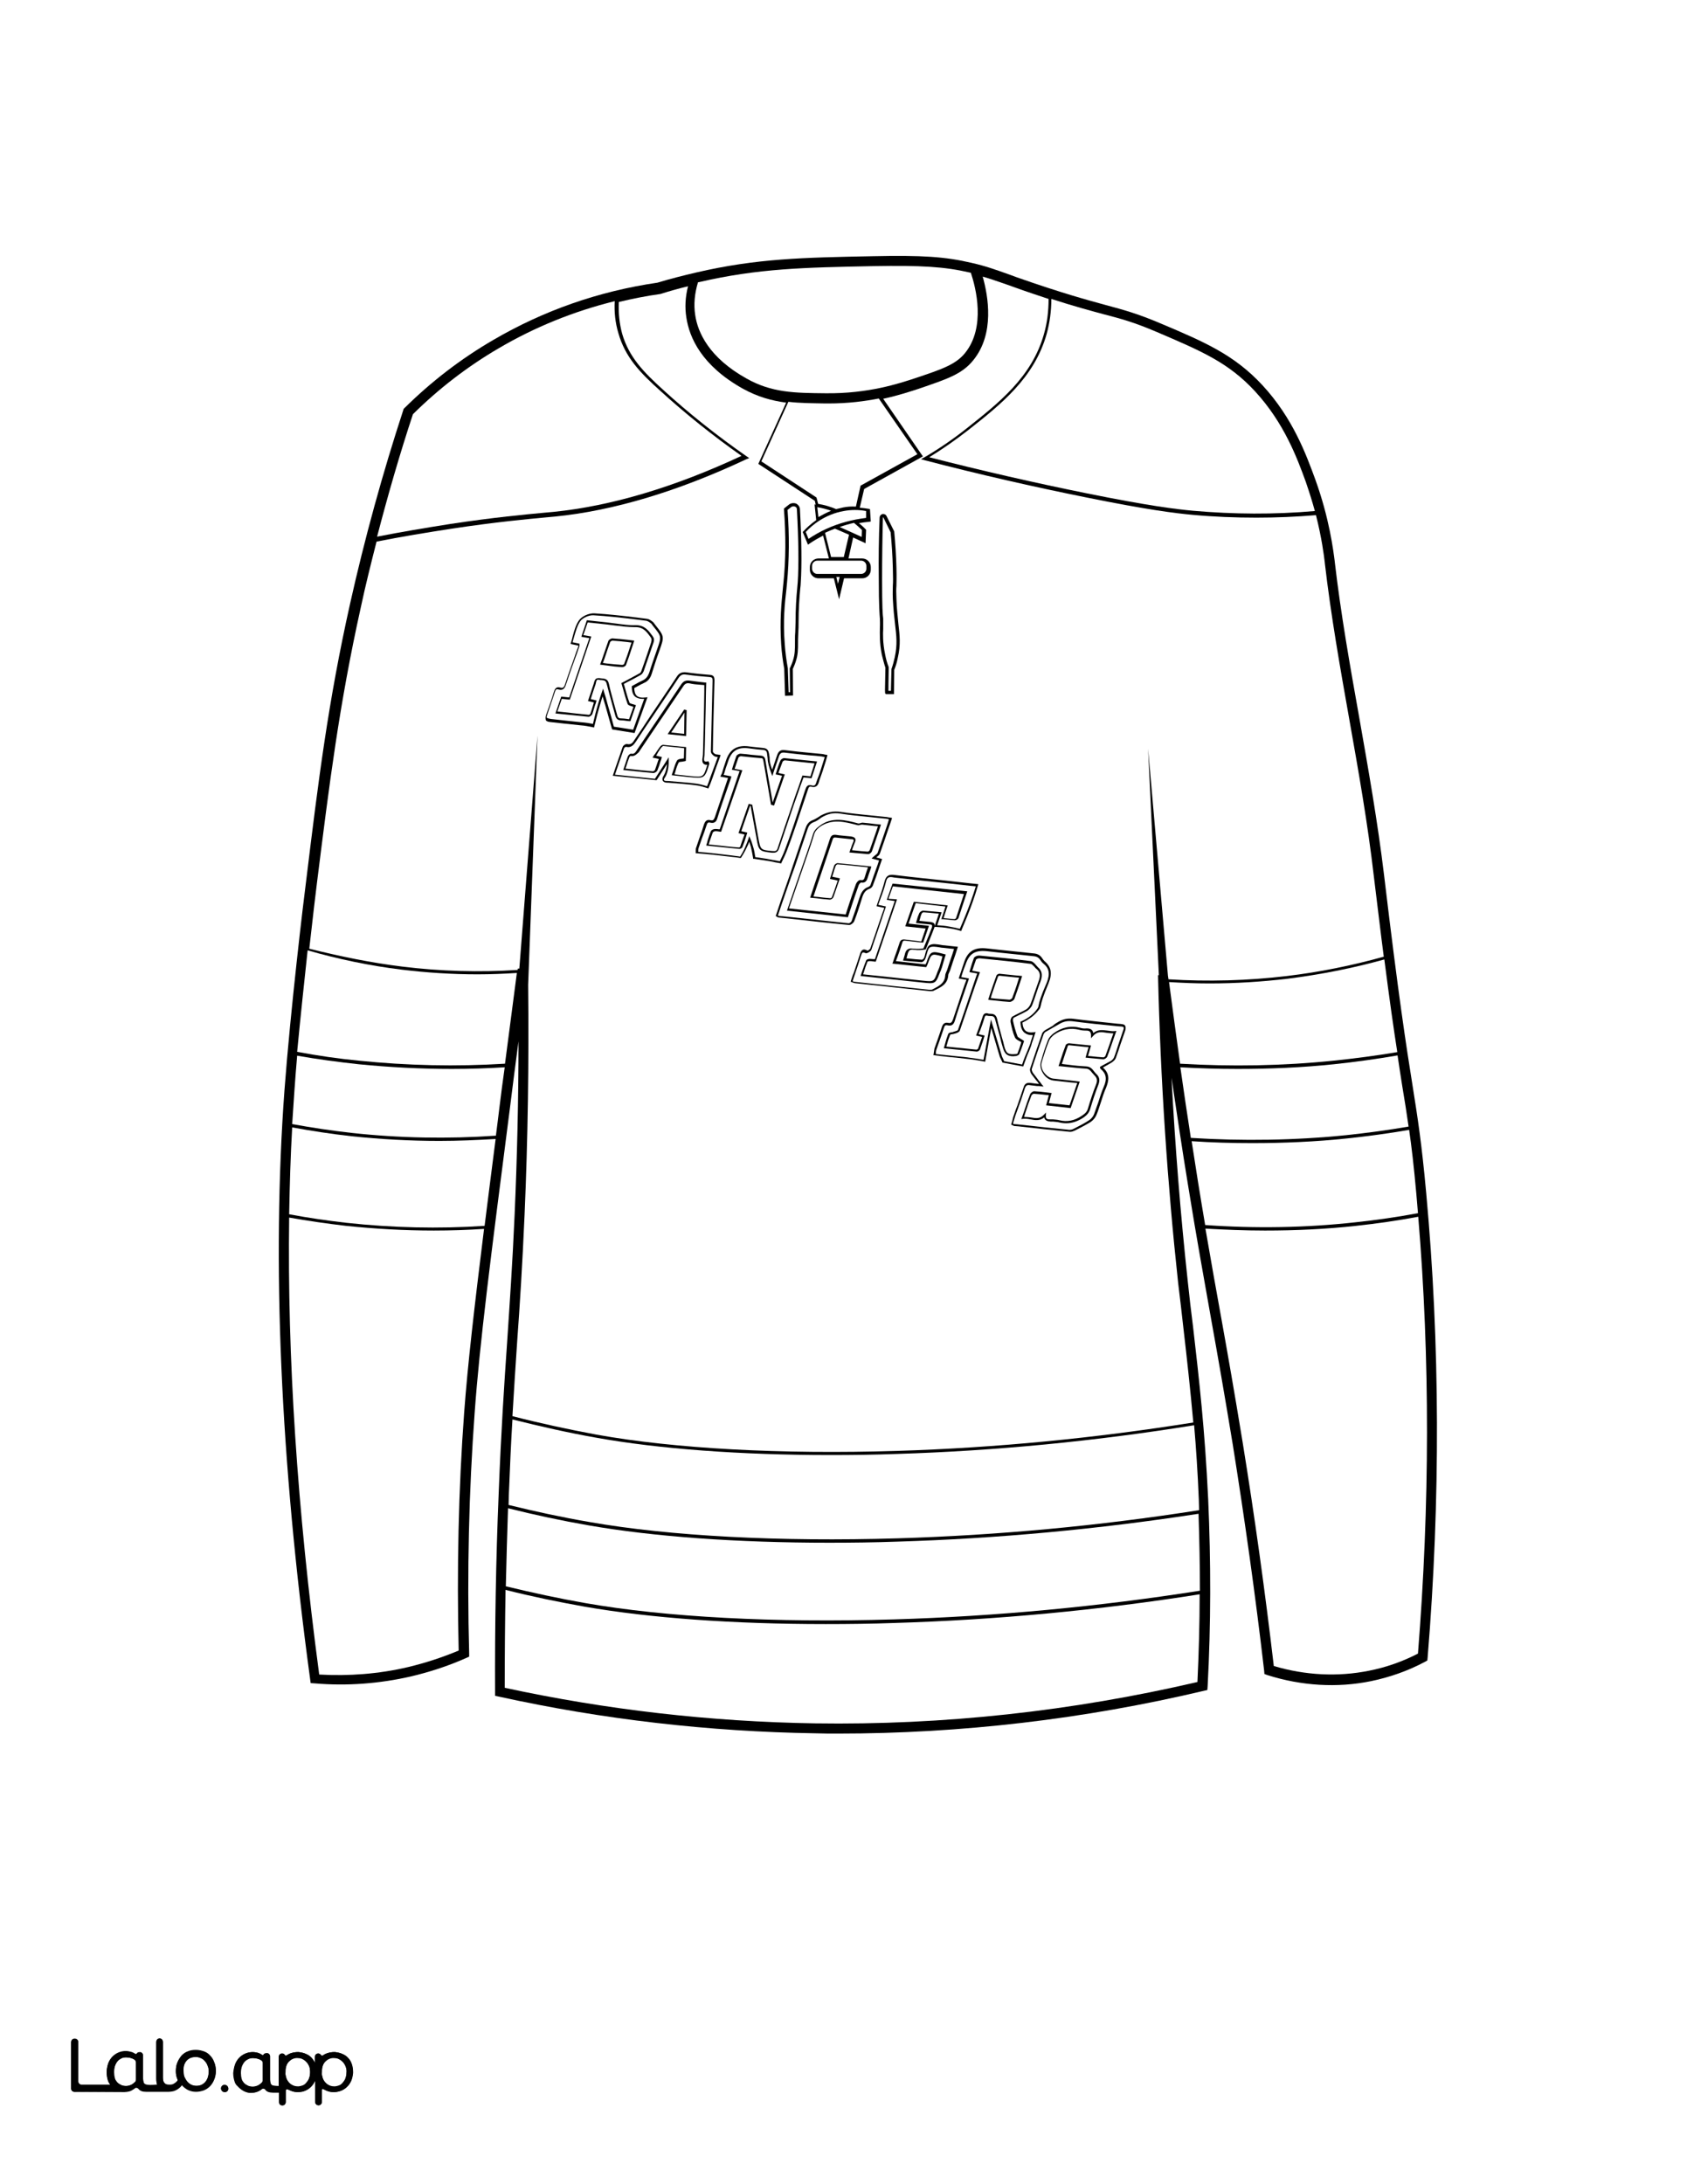 <?xml version="1.0" encoding="utf-8"?>
<!-- Generator: Adobe Illustrator 26.1.0, SVG Export Plug-In . SVG Version: 6.00 Build 0)  -->
<svg version="1.1" id="Layer_3" xmlns="http://www.w3.org/2000/svg" xmlns:xlink="http://www.w3.org/1999/xlink" x="0px" y="0px"
	 viewBox="0 0 612 792" style="enable-background:new 0 0 612 792;" xml:space="preserve">
<rect x="0" y="0" width="612" height="792" fill="#808080" stroke="none"/>
<style type="text/css">
	.st0{fill:#FFFFFF;}
	.st1{fill:#010101;}
	.st2{fill:none;}
</style>
<g id="black">
	<rect x="25.8" y="11.1" width="571.5" height="752.3"/>
</g>
<g id="colour">
	<path class="st0" d="M332.8,164.7l-14-20.2c-5.1,1-11.2,1.8-18.2,1.8c-0.4,0-0.8,0-1.2,0c-4.8-0.1-9.2-0.1-13.4-0.6l-9.8,21.6
		l20,13.1l0.6,2.3c2.3,0.4,4.4,1,6.5,1.9c0.8-0.2,1.7-0.4,2.6-0.6c1.5-0.3,3-0.4,4.6-0.3l1.7-7.6L332.8,164.7z"/>
	<path class="st0" d="M302.9,191.7c-0.9,0.3-1.8,0.7-2.7,1.1c-0.3,0.1-0.6,0.3-0.9,0.4l2.2,8.8h4.6l1.9-8.1
		C306.4,193.2,304.6,192.4,302.9,191.7z"/>
	<polygon class="st0" points="304.6,209.2 303.4,209.2 304,211.7 	"/>
	<path class="st0" d="M325.4,326.1l-7.7,22.6h-0.3c-0.2,0-0.5-0.1-0.7-0.1c-0.5-0.1-0.9-0.1-1.3-0.1c-0.3,0-0.6,0.1-0.7,0.2
		c-0.5,1.2-0.9,2.4-1.3,3.7l-0.3,0.9l21.7,2.3c4,0.4,4,0.4,5.3-3.2c0.1-0.3,0.2-0.5,0.3-0.7c0.1-0.3,0.3-0.7,0.4-1
		c0.3-1,0.6-2,0.9-3.1l0.2-0.8c-4-1.1-4-1-5.3,2.6c-0.1,0.2-0.2,0.5-0.3,0.7l-0.3,0.6l-12.3-1.3l0.2-0.4c0.2-0.7,0.5-1.4,0.7-2.1
		c0.6-1.7,1.2-3.3,1.7-4.9c0.3-1.1,0.9-1.5,2.1-1.3c1.4,0.2,2.8,0.3,4.3,0.5l1.5,0.2l1.6-4.7l-7.4-0.8l3.1-8.9l12.3,1.3l-1.5,4.6
		c0.3,0,0.5,0.1,0.8,0.1c1.1,0.1,2.1,0.2,3.1,0.3c0.2,0,0.5-0.2,0.6-0.3c0.8-2.4,1.6-4.8,2.4-7.3l0.5-1.5l-25.8-2.8l-1.6,4.5
		L325.4,326.1z"/>
	<path class="st0" d="M354,356.7c-1.9,5.6-3.9,11.4-5.8,17c-0.2,0.5-0.9,0.8-1.5,1c-0.1,0-0.3,0.1-0.4,0.1c-0.3,0.1-0.6,0.2-0.9,0.2
		c-0.2,0-0.6,0.1-0.7,0.2c-0.4,1-0.8,2.1-1.1,3.3c-0.1,0.3-0.2,0.7-0.3,1l2,0.2c3,0.3,6,0.6,8.9,0.9c0.2,0,0.5-0.2,0.6-0.3
		c0.4-1.1,0.8-2.3,1.2-3.5l0.3-0.8l-2.2-0.5l0.8-2.2c0.5-1.4,1-2.8,1.4-4.1l0.1-0.3c0.2-0.6,0.4-1.5,1.5-1.5c0.2,0,0.3,0,0.5,0.1
		c0.3,0.1,0.5,0.1,0.8,0.1c0.9,0,2.1,0.1,2.5,1.8c0.5,2.3,1.2,4.6,1.8,6.9c0.3,1,0.6,2,0.8,3c0.7,2.7,1.4,3.2,4.3,2.9
		c0.2,0,0.5-0.1,0.5-0.2c0.5-1.2,0.9-2.4,1.2-3.4l0.2-0.7c-0.2-0.2-0.5-0.3-0.7-0.4c-0.7-0.4-1.3-0.7-1.6-1.3
		c-0.8-1.8-1.2-3.7-1.6-5.6v-0.2c-0.1-0.5,0.2-1.5,0.7-1.8c0.7-0.4,1.5-0.8,2.3-1.2c0.9-0.4,1.8-0.9,2.7-1.4
		c0.6-0.4,1.2-1.1,1.5-1.8c0.5-1.3,1-2.6,1.4-3.9c0.5-1.4,1-2.9,1.5-4.3c0.7-1.8,0.9-3.3-0.6-4.6c-0.3-0.2-0.6-0.5-0.8-0.8
		c-0.5-0.5-1-1.1-1.4-1.1c-6.1-0.8-12.4-1.4-18.4-2h-0.4c-0.3,0-0.9,0.3-1,0.4c-0.4,1-0.7,2.1-1.1,3.2c-0.1,0.3-0.2,0.6-0.3,0.9
		l2.8,0.5L354,356.7z M359.2,360.3c0.8-2.3,1.5-4.5,2.3-6.6c0.2-0.4,0.9-0.7,1.2-0.6c1.9,0.2,3.8,0.4,5.8,0.6l2.3,0.2l-0.8,2.5
		c-0.7,2-1.3,3.9-2,5.8c-0.2,0.5-1.1,1.1-1.7,1.1c0,0,0,0-0.1,0c-1.7-0.1-3.4-0.3-5.2-0.5c-0.7-0.1-1.3-0.1-2-0.2l-0.5-0.1
		L359.2,360.3z"/>
	<path class="st0" d="M253.2,102.4c-1.2,4-1.6,8-1,11.8c0.9,6.3,5,15.5,18.7,23.1c9.1,5.1,17.3,5.2,28.6,5.3
		c15.5,0.2,26.8-3.6,32.3-5.4c9.9-3.3,14.9-5,18.3-9.2c7.6-9.4,3.9-23.7,2.1-29.1c-0.2,0-0.4-0.1-0.5-0.1
		c-9.1-2.1-17.3-2.6-34.9-2.3c-25,0.5-41.6,0.8-63.2,5.8C253.4,102.3,253.3,102.3,253.2,102.4z"/>
	<path class="st0" d="M163.3,190c15.8-2.4,27.8-3.5,34.3-4.1c1.3-0.1,2.4-0.2,3.3-0.3c20.7-2.1,43.7-8.9,68.1-20.3
		c-10.5-7.4-20.5-15.4-29.7-23.8c-7-6.3-12.5-11.9-15-20.8c-1.1-3.7-1.5-7.5-1.3-11.5c-14.9,3.7-29,9.4-42.1,17.1
		c-11.3,6.6-21.7,14.6-31.1,23.9c-4.8,14.5-9.1,29.4-13,44.4C145.4,192.9,154.4,191.4,163.3,190z"/>
	<path class="st0" d="M366.2,362.5c0.3,0,0.9-0.4,1-0.6c0.7-1.9,1.4-3.8,2-5.8l0.5-1.6l-1.3-0.1c-2-0.2-3.9-0.4-5.8-0.6
		c-0.1,0-0.4,0.1-0.5,0.2c-0.8,2.1-1.5,4.3-2.3,6.6l-0.4,1.3c0.5,0.1,1,0.1,1.6,0.2C362.8,362.2,364.5,362.4,366.2,362.5z"/>
	<path class="st0" d="M378.6,375c-1.6,4.5-3,8.6-4.3,12.6c-0.1,0.3,0.1,0.9,0.4,1.4c0.7,0.9,1.4,1.8,2.2,2.9
		c0.4,0.4,0.7,0.9,1.1,1.4l0.6,0.7l-0.9-0.1c-0.5-0.1-1-0.1-1.5-0.1c-0.9-0.1-1.7-0.2-2.5-0.3c-1.1-0.2-1.5,0.1-1.9,1.1
		c-0.7,2.2-1.4,4.4-2.2,6.5c-0.4,1.2-0.9,2.4-1.3,3.6c-0.2,0.7-0.4,1.3-0.6,2c-0.1,0.2-0.1,0.5-0.2,0.7c0,0,0.1,0,0.1,0.1
		c0.1,0.1,0.2,0.1,0.3,0.1l1.3,0.1c6.3,0.7,12.5,1.4,18.8,2c0.4,0,0.9-0.1,1.3-0.3l1-0.5c1.6-0.8,3.3-1.7,4.8-2.7
		c0.8-0.5,1.5-1.4,1.8-2.2c0.5-1.4,1-2.8,1.5-4.2c0.6-1.9,1.2-3.8,2-5.7c1.3-2.9,0.9-4.8-1.1-6.5c-0.2-0.1-0.2-0.3-0.2-0.4l-0.1-0.3
		l0.3-0.2c0.4-0.2,0.7-0.4,1.1-0.6c0.9-0.5,1.7-0.9,2.6-1.4c0.5-0.3,0.9-0.8,1.1-1.2c0.6-1.5,1.1-3.1,1.6-4.7
		c0.6-1.7,1.2-3.5,1.8-5.3c0.2-0.5,0.2-0.8,0.1-1s-0.7-0.3-1.1-0.3l-1.3-0.1c-5.3-0.5-10.8-1.1-16.2-1.8c-1.7-0.2-3.2,0.1-4.7,1
		c-0.7,0.4-1.4,0.8-2.1,1.2c-0.9,0.5-1.7,1-2.6,1.5C379.2,374.1,378.8,374.6,378.6,375z M380.2,377.1c0.3-0.8,1.1-1.7,2-2.4
		c3-2.2,6.2-2.9,9.7-2c0.7,0.2,1.4,0.3,2.3,0.2c0.9,0,1.5,0.2,1.9,0.6c0.3,0.3,0.4,0.6,0.5,1.1c1.7-1.4,3.4-1.1,5.1-0.9
		c0.9,0.1,1.8,0.3,2.7,0.2l0.6-0.1l-1,2.8c-0.8,2.3-1.5,4.4-2.3,6.5c-0.2,0.5-0.9,1-1.5,1c-1.5-0.1-2.9-0.3-4.4-0.4l-2-0.2l1.1-3.8
		l-1.3-0.1c-2-0.2-3.9-0.4-5.8-0.6c-0.1,0-0.4,0.1-0.4,0.2c-0.6,1.8-1.2,3.5-1.8,5.4l-0.4,1.2c0.8,0.1,1.7,0.2,2.5,0.3
		c2.2,0.3,4.4,0.5,6.5,0.6c1.4,0.1,2.1,1,2.7,1.8c0.3,0.3,0.5,0.7,0.8,0.9c1.5,1.4,1.2,2.8,0.7,4.1c-1.1,2.8-2.1,5.9-2.9,8.6
		c-0.4,1.3-1.1,2.2-2.4,3.1c-2.1,1.4-4.2,2.1-6.3,2.1c-0.8,0-1.7-0.1-2.5-0.3c-0.7-0.2-1.5-0.2-2.2-0.3c-0.2,0-0.5,0-0.7,0h-0.2
		c-0.9-0.1-2.1-0.2-2.4-1.5c-1.6,1.3-3.3,1-4.9,0.7c-1-0.2-1.9-0.3-2.8-0.2l-0.6,0.1l1-2.8c0.7-2.2,1.4-4.2,2.2-6.2
		c0.2-0.5,0.9-1.1,1.5-1.1c1.4,0.1,2.8,0.2,4.3,0.4c0.5,0.1,1.1,0.1,1.6,0.2h0.4l-1,3.7l7.5,0.8l2.8-8.1l-2.3-0.2
		c-2.2-0.2-4.3-0.5-6.4-0.7c-1.4-0.2-2.8-1.1-3.7-2.6c-0.9-1.4-1.2-2.9-0.8-4.2l0.3-1C378.5,381.8,379.3,379.4,380.2,377.1z"/>
	<path class="st0" d="M382,391.1c2.1,0.2,4.2,0.5,6.4,0.7l3.3,0.4l-3.3,9.6l-8.9-1l1-3.7c-0.4,0-0.8-0.1-1.2-0.1
		c-1.5-0.2-2.9-0.3-4.3-0.4l0,0c-0.2,0-0.7,0.4-0.8,0.6c-0.8,2-1.5,4-2.2,6.2l-0.5,1.6c0.8,0,1.7,0.1,2.5,0.2
		c1.8,0.3,3.3,0.6,4.8-1.1l0.7-0.7l-0.1,1c-0.1,1.4,0.5,1.5,1.7,1.5h0.2c0.2,0,0.5,0,0.7,0c0.8,0.1,1.6,0.1,2.3,0.3
		c2.9,0.7,5.5,0.2,8.3-1.7c1.2-0.8,1.8-1.5,2.1-2.6c0.8-2.7,1.8-5.8,2.9-8.6c0.6-1.5,0.4-2.4-0.5-3.3c-0.3-0.3-0.6-0.7-0.9-1
		c-0.6-0.8-1.1-1.4-2.2-1.5c-2.2-0.1-4.3-0.4-6.6-0.6c-1-0.1-1.9-0.2-2.9-0.3H384l0.7-2.1c0.6-1.9,1.2-3.7,1.9-5.5
		c0.1-0.4,0.8-0.7,1.2-0.7c1.9,0.2,3.9,0.4,5.8,0.6l2.2,0.2l-1.1,3.8l1.2,0.1c1.5,0.2,3,0.3,4.4,0.4c0.2,0,0.6-0.3,0.7-0.5
		c0.8-2.1,1.5-4.2,2.3-6.5l0.6-1.7c-0.8,0-1.6-0.1-2.4-0.2c-1.9-0.3-3.5-0.6-5,1.2l-0.7,0.8v-1c0-0.7-0.1-1.1-0.4-1.4
		s-0.7-0.4-1.4-0.4c-1,0-1.8-0.1-2.5-0.3c-3.2-0.8-6.3-0.2-9.1,1.8c-0.8,0.6-1.5,1.4-1.8,2.1c-0.9,2.2-1.7,4.6-2.4,6.9l-0.3,1
		c-0.3,1-0.1,2.3,0.7,3.5C379.6,390.1,380.8,390.9,382,391.1z"/>
	<path class="st0" d="M491.9,444.5c-10.9,1.2-21.9,1.7-33,1.7c-7.2,0-14.4-0.3-21.6-0.7c2.1,12.2,3.9,22.3,5.7,32.2
		c2.4,13.3,4.8,27,7.8,45.3c4.3,26.5,8.1,53.8,11.3,81.1c11.4,3.4,23.3,4,34.6,1.7c6.1-1.2,12.1-3.3,17.7-6.2
		c4.3-53.8,4.4-107,0.1-158.4C507,442.6,499.4,443.7,491.9,444.5z"/>
	<path class="st0" d="M325.5,527.2c-8.2,0.3-16.3,0.4-24.2,0.4c-32.6,0-62.3-2.2-85.1-6.3c-10.2-1.8-20.3-4.1-30.3-6.6
		c-0.5,8.1-0.9,17-1.3,27.2c0,1.3-0.1,2.5-0.1,3.8c9.7,2.4,19.5,4.5,29.4,6.2c29.1,5.1,68.8,7.2,111.9,5.9
		c36.2-1.1,72.9-4.5,109.2-10.2c0-1.3-0.1-2.5-0.1-3.8c-0.4-9.9-1-18.8-1.7-27C397.2,522.6,361.1,526.1,325.5,527.2z"/>
	<path class="st0" d="M379.7,121.1c-4.5,16-16.7,25.6-28.5,34.9c-4.5,3.5-9.2,6.8-14.1,9.8c19.1,4.9,38.4,9.3,57.2,13.1
		c22.3,4.5,32,5.7,38.5,6.3c14.7,1.3,29.5,1.4,44.2,0.1c-0.9-3.3-2-6.8-3.3-10.6c-3.1-8.5-7.8-21.3-18.4-32.8
		c-9.7-10.5-19.5-14.6-35.6-21.5c-8.2-3.5-12.9-4.8-19.5-6.5c-4.8-1.3-10.4-2.8-18.8-5.5C381.4,112.8,380.8,117.1,379.7,121.1z"/>
	<path class="st0" d="M300.8,559.4c-33.5,0-63.8-2.2-87.3-6.3c-9.8-1.7-19.6-3.8-29.2-6.2c-0.3,9.4-0.6,18.9-0.8,28.3
		c9.5,2.3,19.2,4.4,28.9,6.1c29.1,5.1,68.8,7.2,111.9,5.9c36.8-1.1,74.1-4.6,111-10.4c0-9.3-0.2-18.6-0.5-27.9
		c-36.3,5.6-73,9-109.2,10.1C317.2,559.3,308.9,559.4,300.8,559.4z"/>
	<path class="st0" d="M163.9,387.6c-11.3,0-22.6-0.6-33.8-1.7c-7.4-0.8-14.9-1.8-22.3-3.1c-0.4,4.4-0.7,8.7-1,12.8
		c-0.3,4-0.5,8-0.8,12c7.1,1.3,14.4,2.4,21.6,3.2c17.3,1.9,34.9,2.2,52.3,1c0.4-3.4,0.9-6.8,1.3-10.4c0.6-4.8,1.2-9.6,1.9-14.4
		C176.7,387.4,170.3,387.6,163.9,387.6z"/>
	<path class="st0" d="M159.4,413.7c-10.7,0-21.3-0.6-31.9-1.7c-7.2-0.8-14.4-1.9-21.5-3.2c-0.6,10.2-0.9,20.7-1.1,31.5
		c6.9,1.3,13.8,2.3,20.8,3.1c16.5,1.8,33.4,2.2,50.1,1.1c1.2-9.5,2.5-19.9,4-31.5C173,413.4,166.2,413.7,159.4,413.7z"/>
	<path class="st0" d="M324.4,588.5c-8.4,0.3-16.7,0.4-24.9,0.4c-33.5,0-63.8-2.2-87.3-6.3c-9.6-1.7-19.3-3.7-28.8-6.1
		c-0.2,11.9-0.3,23.7-0.3,35.5c37,8,74.8,12.3,112.5,12.9c46.6,0.7,93.3-4.4,138.8-15c0.5-10.5,0.8-21.1,0.8-31.8
		C398.5,583.9,361.2,587.4,324.4,588.5z"/>
	<path class="st0" d="M488.7,412.8c-11.4,1.2-22.9,1.7-34.4,1.7c-7.3,0-14.7-0.2-22-0.7c0.8,4.9,1.5,9.8,2.3,14.7
		c0.9,5.7,1.8,10.9,2.6,15.7c18.2,1.3,36.6,1,54.6-1c7.5-0.8,15.2-1.9,22.6-3.3c-0.2-2.4-0.4-4.8-0.6-7.1c-0.9-10-1.7-16.9-2.6-23.1
		C503.7,411,496.2,412,488.7,412.8z"/>
	<path class="st0" d="M483.8,384.6c7.7-0.8,15.4-1.8,23.1-3.1c-1.3-8.3-2.8-18.8-4.7-33.6c-11.5,3.2-23.3,5.5-35.1,7
		c-9.4,1.1-18.9,1.7-28.4,1.7c-4.9,0-9.7-0.2-14.6-0.5c1.3,9.8,2.6,19.7,4,29.6C446.6,386.8,465.4,386.5,483.8,384.6z"/>
	<path class="st0" d="M483.9,385.9c-11.5,1.2-23.2,1.7-34.9,1.7c-6.9,0-13.9-0.2-20.8-0.6c1.2,8.5,2.5,17.1,3.8,25.6
		c18.8,1.2,37.9,0.9,56.5-1c7.5-0.8,15-1.8,22.5-3.1c-0.7-4.9-1.4-9.4-2.3-14.7c-0.5-3.3-1.1-6.9-1.7-11.1
		C499.4,384,491.6,385.1,483.9,385.9z"/>
	<path class="st0" d="M321.4,319.8c-0.5,2-1.2,4-2,6.1c-0.3,0.7-0.5,1.5-0.8,2.2l2.8,0.6l-1.2,3.6c-1.4,4.1-2.7,8.1-4.1,12.1
		c-0.2,0.5-0.9,0.9-1.3,1.1c-0.3,0.1-0.6,0.2-0.8,0.1c-0.5-0.2-0.8-0.3-1-0.2c-0.3,0.1-0.5,0.7-0.7,1.3c-0.7,2.2-1.4,4.4-2.2,6.7
		c-0.3,0.8-0.5,1.6-0.8,2.4c0.1,0,0.1,0,0.2,0.1c0.2,0.1,0.4,0.1,0.5,0.1c9.1,1,18.2,2,27.2,2.9c0.4,0,0.8,0,1-0.1l0.4-0.2
		c2.1-1.1,4.1-2.1,4.3-4.8c0-0.5,0.2-0.9,0.4-1.4c0.1-0.2,0.2-0.4,0.3-0.7c0.6-1.9,1.2-3.7,1.9-5.7l0.6-1.9l-1-0.1
		c-1-0.1-1.8-0.2-2.7-0.3c-0.5,0-1.1-0.1-1.6-0.2c-1.3-0.2-2.6-0.4-3.4,0c-0.6,0.3-0.9,1.4-1.2,2.5c-0.2,0.6-0.3,1.2-0.6,1.8
		c-0.2,0.5-0.8,1.1-1.4,1.1c-1.5-0.1-3-0.3-4.6-0.4l-2-0.2l0.3-1c0.1-0.4,0.2-0.7,0.3-1c0.2-1.1,0.6-1.8,1.2-2.1
		c0.6-0.4,1.2-0.3,1.9-0.2h0.3c1.1,0.1,2.2,0.1,3.4-0.1c1.6-3.8,2.6-6.3,3-7.4c0.1-0.2,0.2-0.7,0.1-1c-0.1-0.2-0.5-0.3-0.8-0.3
		c-1-0.1-2-0.2-3.1-0.3l-1.9-0.2l0.1-0.4c0.1-0.3,0.2-0.7,0.3-1c0.2-0.8,0.5-1.5,0.8-2.2c0.2-0.4,0.9-0.9,1.4-0.9
		c1.5,0.1,3,0.3,4.6,0.4l2.1,0.2l-1.6,4.7c1.5,0.1,3,0.2,4.4,0.5c1.3,0.2,2.6,0.5,3.8,0.8c1.4-3.2,2.7-6.4,3.9-9.7
		c0.7-1.9,1.3-3.8,1.9-5.7l-2-0.2c-2.4-0.3-4.8-0.5-7.2-0.8c-6.7-0.7-13.6-1.4-20.4-2.2C322.5,317.8,321.8,318,321.4,319.8z
		 M350.9,323.2l-0.8,2.4c-0.8,2.4-1.6,4.9-2.4,7.3c-0.2,0.5-0.9,0.8-1.3,0.8c-1-0.1-2-0.2-3.1-0.3c-0.4,0-0.8-0.1-1.3-0.1h-0.5
		l1.5-4.6l-10.8-1.2l-2.6,7.4l7.4,0.8l-2.1,6.1l-2.1-0.2c-1.5-0.2-2.9-0.3-4.3-0.5c-0.8-0.1-1,0.1-1.2,0.8c-0.5,1.7-1.1,3.3-1.7,5
		c-0.2,0.5-0.4,1.1-0.6,1.6l10.8,1.2v-0.1c0.1-0.2,0.2-0.4,0.3-0.6c1.4-4.2,1.8-4.3,6.6-3l0.4,0.1l-0.5,1.6c-0.3,1-0.6,2.1-0.9,3.1
		c-0.1,0.4-0.3,0.7-0.4,1.1c-0.1,0.2-0.2,0.5-0.3,0.7c-1.2,3.1-1.5,3.9-3.6,3.9c-0.7,0-1.5-0.1-2.5-0.2l-22.7-2.4l0.6-1.8
		c0.5-1.3,0.9-2.6,1.4-3.8c0.2-0.5,1-0.6,1.4-0.6c0.5,0,0.9,0.1,1.4,0.1c0.1,0,0.2,0,0.4,0l7.2-21.1l-2.9-0.4l2.1-5.9L350.9,323.2z"
		/>
	<path class="st0" d="M349.1,353l-0.4,1.3l2.8,0.5l-0.1,0.4c-0.5,1.4-0.9,2.7-1.4,4.1c-1.3,3.7-2.5,7.2-3.6,10.8
		c-0.3,1-0.9,2.1-2.6,1.7c-0.8-0.2-1.1,0-1.4,1c-0.5,1.6-1.1,3.2-1.6,4.7c-0.4,1-0.7,2-1.1,3.1c-0.1,0.3-0.2,0.7-0.2,1.2
		c0,0.1,0,0.2,0,0.4l1.7,0.2c2.5,0.3,4.3,0.4,5.8,0.6c1.9,0.2,3.4,0.3,5.2,0.6c1.5,0.2,3,0.4,4.6,0.7l2.7-14.6l4,13.4l0.8,1.7
		l6.5,1.2c0.3-1,0.7-2,1.1-3c0.3-0.8,0.6-1.4,0.8-1.9c0.3-0.7,0.5-1.2,0.8-2c0.2-0.5,0.4-1.1,0.5-1.6c0.2-0.7,0.5-1.4,0.7-2.2
		c-1.3,0.1-2.2-0.2-3-0.8c-0.9-0.7-1.4-1.9-1.5-3.7v-0.3l0.2-0.1c2.5-1.1,4.5-2.6,5.9-4.6c0.3-0.4,0.4-0.7,0.5-1.3
		c0.2-1.1,0.7-3.1,2.9-8.1c1.3-3.2,1-5.3-1.3-7.1c-0.4-0.3-0.7-0.8-1-1.2c-0.6-0.9-1.3-1.3-2.6-1.4c-4.1-0.4-8.3-0.9-12.4-1.3
		l-4.5-0.5c-4.2-0.4-6.3,0.9-7.6,4.8C349.9,350.6,349.5,351.8,349.1,353z M351.8,352c0.1-0.4,0.3-0.8,0.4-1.3
		c0.3-1.1,0.7-2.2,1.1-3.3c0.2-0.5,1.1-0.9,1.7-0.9h0.4c6.1,0.6,12.3,1.2,18.5,2c0.7,0.1,1.3,0.7,1.9,1.4c0.2,0.3,0.5,0.5,0.7,0.8
		c2,1.7,1.5,3.7,0.9,5.4c-0.6,1.4-1,2.8-1.5,4.2c-0.4,1.3-0.9,2.7-1.4,4c-0.3,0.9-1.1,1.7-1.8,2.2c-0.9,0.5-1.8,1-2.7,1.4
		c-0.7,0.4-1.5,0.7-2.2,1.1c-0.2,0.1-0.4,0.7-0.3,1v0.2c0.4,1.8,0.9,3.7,1.6,5.5c0.1,0.4,0.7,0.6,1.2,1c0.3,0.2,0.7,0.4,1,0.6
		l0.2,0.2l-0.4,1.2c-0.4,1.1-0.8,2.3-1.3,3.5c-0.2,0.4-0.8,0.6-1.1,0.7c-0.4,0-0.8,0.1-1.1,0.1c-2.3,0-3.2-0.9-3.9-3.5
		c-0.3-1-0.6-2-0.8-3c-0.6-2.3-1.3-4.6-1.9-6.9c-0.3-1.1-0.9-1.2-1.8-1.2c-0.3,0-0.7,0-1-0.1c-0.7-0.2-0.9,0.1-1.1,0.9l-0.1,0.3
		c-0.4,1.4-0.9,2.7-1.4,4.1L355,375l2.2,0.5l-0.5,1.6c-0.4,1.2-0.8,2.4-1.2,3.5c-0.2,0.4-0.9,0.8-1.3,0.7c-2.9-0.3-5.9-0.6-8.9-0.9
		l-2.9-0.3l0.1-0.4c0.1-0.5,0.3-0.9,0.4-1.4c0.3-1.2,0.7-2.3,1.1-3.4c0.2-0.4,0.7-0.5,1.3-0.6c0.3,0,0.5-0.1,0.7-0.2
		c0.1,0,0.3-0.1,0.4-0.1c0.3-0.1,1-0.3,1.1-0.5c2-5.6,3.9-11.4,5.8-17l1.2-3.5l-2.8-0.5L351.8,352z"/>
	<path class="st0" d="M130.2,384.6c17.5,1.8,35.3,2.2,53,1.1c1.4-10.9,2.9-21.9,4.3-32.9c-4.7,0.3-9.5,0.5-14.3,0.5
		c-9.2,0-18.4-0.6-27.5-1.7c-11.5-1.4-23-3.8-34.1-7c-1.2,11.1-2.6,24.2-3.8,36.8C115.3,382.8,122.8,383.9,130.2,384.6z"/>
	<path class="st0" d="M148,604.5c6.3-1.5,12.4-3.5,18.4-6c-0.7-29.1-0.1-58.2,2-86.5c1.3-17.4,3.6-37.4,7.2-66.4
		c-6,0.4-12.1,0.6-18.2,0.6c-10.7,0-21.3-0.6-31.9-1.7c-6.9-0.8-13.8-1.8-20.6-3c-0.7,50.3,2.9,105.8,10.9,165.7
		C126.6,607.8,137.4,607,148,604.5z"/>
	<path class="st0" d="M146,350.5c13.8,1.7,27.9,2.1,41.8,1.2c0-0.2,0-0.3,0.1-0.5h0.5l6.6-84.5l-3.4,90.4l0,0
		c0.3,28-0.1,56-1.3,83.4c-0.8,18.3-1.7,32.5-2.7,46.2c-0.6,8.5-1.1,17.1-1.7,26.8c10,2.6,20.3,4.8,30.5,6.7
		c28.3,5.1,67.1,7.2,109.1,5.9c35.6-1.1,71.7-4.6,107.4-10.3c-1.1-12.2-2.3-23.1-3.6-34.3c-0.6-5.3-1.2-10.7-1.9-16.3
		c-3.9-36-6.4-73.5-7.3-111.6h0.3l-3.9-82.1l7.2,82.3c0.1,0.4,0.1,0.9,0.2,1.3c14.3,0.9,28.8,0.5,43-1.2c11.8-1.4,23.6-3.8,35.1-7
		c-1.1-8.3-2.2-17.9-3.6-29.1c-2.2-19.1-5.6-38.3-8.9-56.9s-6.7-37.8-8.9-56.8V204c-0.3-2.6-1.1-8.9-3.2-17.2
		c-7.2,0.6-14.4,0.9-21.6,0.9c-7.7,0-15.4-0.3-23-1c-6.6-0.6-16.3-1.8-38.6-6.3c-19.4-3.9-39.1-8.4-58.7-13.5l-1.4-0.4l1.3-0.7
		c5.3-3.1,10.4-6.6,15.2-10.4c11.6-9.2,23.7-18.6,28.1-34.2c1.2-4.1,1.7-8.4,1.7-12.8c-3.6-1.2-7.6-2.5-12.3-4.2l-2.8-1
		c-3.5-1.2-6-2.1-8.8-2.9c2,7.1,4.4,20.7-3.4,30.3c-4.1,5.1-9.4,6.8-19.9,10.4c-2.8,0.9-7.2,2.4-12.8,3.6l14.4,20.9l-21.3,11.8
		l-1.6,6.8c1.1,0.1,2.1,0.2,3.2,0.4l0.5,0.1l0.3,4.5l-0.6,0.1c-1.2,0.1-2.5,0.3-3.7,0.5c0.8,0.7,1.7,1.4,2.4,2.2l0.2,0.2L314,197
		l-0.8-0.4c-1.2-0.6-2.5-1.1-3.7-1.7l-1.7,7.6h5c1.7,0,3.1,1.4,3.1,3.1v1c0,1.7-1.4,3.1-3.1,3.1h-6.6l-1.8,7.6l-1.9-7.6h-5.6
		c-1.7,0-3.1-1.4-3.1-3.1v-1c0-1.7,1.4-3.1,3.1-3.1h3.8l-2.1-8.3c-1.7,0.9-3.3,1.8-4.9,2.9l-0.6,0.4l-1.9-4.6l0.3-0.3
		c1-1.1,2.6-2.6,4.6-4l-0.6-5.7l0.4,0.1l-0.3-1.4l-20.5-13.4l10.1-22.2c-5.3-0.7-10.3-2.1-15.6-5c-15.1-8.4-19.5-18.6-20.6-25.8
		c-0.6-3.7-0.4-7.5,0.6-11.4c-3.3,0.8-6.5,1.7-9.7,2.7l-0.3,0.1c-5.1,0.7-10.1,1.7-15.1,2.9c-0.2,4,0.2,7.8,1.2,11.5
		c2.5,8.6,7.9,14,14.7,20.2c9.4,8.6,19.7,16.8,30.5,24.3l0.9,0.6l-1,0.4c-24.9,11.7-48.3,18.7-69.4,20.8c-0.9,0.1-2,0.2-3.3,0.3
		c-6.4,0.6-18.4,1.7-34.2,4.1c-9.1,1.4-18.3,2.9-27.3,4.7c-2,7.9-4,15.8-5.7,23.8c-7.9,35.6-11.4,64-15.9,99.8
		c-0.4,3.2-1.5,12.3-2.8,24C123,346.7,134.5,349.1,146,350.5z M384,370.5c1.7-1,3.3-1.3,5.2-1.1c5.4,0.7,10.8,1.2,16.1,1.8l1.3,0.1
		c0.8,0.1,1.4,0.2,1.6,0.7c0.2,0.4,0.2,0.9,0,1.7c-0.6,1.7-1.2,3.5-1.8,5.2c-0.5,1.6-1,3.1-1.6,4.7c-0.2,0.6-0.7,1.1-1.4,1.6
		c-0.8,0.5-1.7,1-2.6,1.5c-0.2,0.1-0.5,0.3-0.7,0.4c2.7,2.3,2.1,4.9,1.2,7.2c-0.8,1.8-1.4,3.7-2,5.6c-0.5,1.4-0.9,2.9-1.5,4.3
		c-0.4,1-1.2,2-2.1,2.6c-1.6,1-3.3,1.9-4.9,2.7l-1,0.5c-0.5,0.2-1,0.4-1.5,0.4c-0.1,0-0.2,0-0.2,0c-6.3-0.6-12.5-1.3-18.8-2
		l-1.3-0.1c-0.2,0-0.3-0.1-0.5-0.2c-0.1,0-0.2-0.1-0.4-0.2l-0.3-0.1l0.1-0.3c0.1-0.3,0.2-0.7,0.3-1c0.2-0.7,0.3-1.4,0.6-2.1
		c0.4-1.2,0.8-2.4,1.3-3.6c0.7-2.1,1.5-4.3,2.2-6.4c0.4-1.5,1.2-1.9,2.7-1.7c0.7,0.1,1.5,0.2,2.4,0.3c0.2,0,0.4,0,0.6,0.1
		c-0.2-0.2-0.4-0.5-0.5-0.7c-0.9-1-1.6-2-2.3-2.9c-0.3-0.4-0.7-1.4-0.5-2c1.3-3.9,2.7-8.1,4.3-12.6c0.2-0.7,0.9-1.2,1.4-1.5
		c0.9-0.5,1.8-1,2.6-1.5C382.6,371.3,383.3,370.9,384,370.5z M358,343.9l4.5,0.5c4.1,0.4,8.3,0.9,12.4,1.3c1.5,0.1,2.5,0.7,3.2,1.8
		c0.2,0.3,0.5,0.7,0.8,1c2.5,2.1,2.9,4.5,1.5,8c-2.1,5-2.6,6.9-2.8,8c-0.2,0.7-0.2,1.1-0.7,1.6c-1.5,2-3.5,3.5-6,4.7
		c0.1,1.4,0.5,2.4,1.2,3c0.7,0.5,1.7,0.7,3,0.5l0.6-0.1l-0.2,0.6c-0.3,0.9-0.6,1.8-0.9,2.7c-0.2,0.5-0.4,1.1-0.5,1.6
		c-0.3,0.8-0.5,1.4-0.8,2.1c-0.2,0.5-0.5,1.1-0.8,1.9c-0.4,1.1-0.8,2.2-1.2,3.3l-0.1,0.3l-7.5-1.4l-1-2.1l-3.1-10.5l-2.2,12.3
		l-0.4-0.1c-1.7-0.3-3.3-0.6-4.9-0.8c-1.9-0.2-3.3-0.4-5.2-0.6c-1.5-0.1-3.3-0.3-5.8-0.6l-2.5-0.3l0.1-0.4c0-0.3,0.1-0.5,0.1-0.7
		c0.1-0.5,0.1-0.9,0.2-1.3c0.4-1,0.7-2.1,1.1-3.1c0.5-1.5,1.1-3.1,1.6-4.7c0.3-0.9,0.8-1.8,2.3-1.5c0.9,0.2,1.3-0.1,1.7-1.2
		c1.2-3.6,2.4-7.1,3.6-10.8c0.4-1.2,0.8-2.4,1.3-3.6l-2.8-0.5l0.7-2.1c0.4-1.2,0.8-2.4,1.2-3.6C351,345,353.4,343.4,358,343.9z
		 M344.8,319.5c2.4,0.3,4.8,0.5,7.2,0.8l2.9,0.3l-0.1,0.4c-0.6,2.1-1.3,4.2-2,6.2c-1.2,3.4-2.6,6.8-4,10.1l-0.1,0.3l-0.3-0.1
		c-1.3-0.4-2.7-0.7-4.1-0.9c-1.6-0.3-3.2-0.4-4.8-0.5H339l1.6-4.8l-1.1-0.1c-1.6-0.2-3-0.3-4.5-0.4l0,0c-0.2,0-0.6,0.3-0.6,0.4
		c-0.3,0.6-0.5,1.3-0.7,2.1c-0.1,0.2-0.1,0.4-0.2,0.6l1,0.1c1,0.1,2,0.2,3,0.3c0.7,0.1,1.2,0.3,1.4,0.6c0.4,0.6,0.1,1.3,0,1.6
		c-0.4,1-1.4,3.7-3,7.6l-0.1,0.2h-0.2c-1.3,0.2-2.6,0.3-3.8,0.1h-0.3c-0.6-0.1-1-0.1-1.4,0.1c-0.4,0.3-0.7,0.8-0.9,1.7
		c-0.1,0.3-0.2,0.7-0.3,1.1l-0.1,0.2l1.1,0.1c1.6,0.2,3.1,0.3,4.6,0.4c0.1,0,0.5-0.3,0.7-0.6c0.2-0.5,0.4-1.1,0.5-1.7
		c0.4-1.3,0.7-2.5,1.6-3c1.1-0.6,2.5-0.3,3.9-0.1c0.5,0.1,1.1,0.2,1.6,0.2c0.9,0.1,1.7,0.2,2.7,0.3l2,0.2l-0.9,2.8
		c-0.7,2-1.3,3.8-1.9,5.7c-0.1,0.2-0.2,0.5-0.3,0.7c-0.2,0.4-0.4,0.8-0.4,1.1c-0.2,3.2-2.5,4.3-4.8,5.4l-0.4,0.2
		c-0.3,0.2-0.7,0.2-1,0.2c-0.1,0-0.3,0-0.4,0c-9.1-1-18.2-1.9-27.2-2.9c-0.2,0-0.4-0.1-0.7-0.2c-0.1,0-0.3-0.1-0.5-0.2l-0.4-0.1
		l0.1-0.4c0.3-0.9,0.6-1.9,1-2.8c0.8-2.3,1.5-4.4,2.2-6.6c0.2-0.8,0.5-1.5,1.1-1.8c0.4-0.2,1-0.1,1.7,0.3c0.2,0,0.9-0.5,1-0.7
		c1.4-4,2.7-7.9,4.1-12l1-2.8l-2.8-0.6l0.1-0.4c0.3-0.9,0.6-1.8,0.9-2.6c0.7-2,1.4-4,1.9-6c0.6-2.3,1.8-2.6,3.8-2.3
		C331.2,318.1,338.1,318.8,344.8,319.5z M319.1,187.7c0-0.6,0.4-1.1,1-1.3c0.6-0.1,1.2,0.1,1.5,0.7l2.8,5.6
		c0.4,4.3,0.7,8.8,0.8,13.2c0.1,3.6,0,5.2,0,6.5c-0.1,1.3-0.1,2.3,0,4.7c0.1,3.7,0.5,6.5,0.7,9c0.5,4.4,0.9,7.6-0.2,12.4
		c-0.3,1.5-0.7,3-1.3,4.4l-0.1,8.8h-2.6h-0.3l-0.2-0.2c-0.2-0.2-0.2-0.2,0-9.4c-0.5-1.5-0.9-3.1-1.3-4.7c-0.9-4.4-0.7-8-0.7-9.5
		v-0.1c0.1-2,0-2.5,0-3.5c-0.1-1.5-0.4-4.1-0.4-14.6C318.7,202.6,318.8,195.2,319.1,187.7z M305,294.4c3.7,0.6,7.4,0.9,11.1,1.3
		c1.6,0.2,3.3,0.3,4.9,0.5c0.5,0,0.9,0.1,1.4,0.2c0.2,0,0.5,0.1,0.8,0.1l0.4,0.1l-0.1,0.4c-0.4,1.1-0.7,2.2-1.1,3.2
		c-1.1,3.2-2.1,6.3-3.2,9.3c-0.2,0.6-0.7,0.9-1.2,1.3l-0.1,0.1l2.1,0.6l-0.9,2.6c-0.8,2.5-1.6,4.8-2.5,7.1c-0.2,0.5-0.8,1-1.2,1.1
		c-1.5,0.5-2.2,1.7-2.7,3.4c-0.8,2.6-1.7,5.5-2.8,8.3c-0.2,0.6-1.2,1.4-1.8,1.4H308c-7.5-0.7-15.1-1.6-22.5-2.4l-3-0.3
		c-0.2,0-0.3-0.1-0.5-0.2c-0.1,0-0.2-0.1-0.3-0.2l-0.3-0.1l1.7-5.1c1.1-3.2,2.2-6.4,3.3-9.5l1.2-3.6c1.5-4.5,3.1-9.1,4.6-13.6
		c0.4-1.2,1-2.4,2.6-3c0.8-0.3,1.6-0.8,2.4-1.3l0.4-0.3C300,294.5,302.3,294,305,294.4z M284,213.4c0.1-0.7,0.1-1.4,0.2-2
		c0.9-8.5,0.9-17.5,0.2-26.7v-0.3l1.9-1.5c0.7-0.5,1.7-0.6,2.5-0.3c0.8,0.4,1.4,1.2,1.4,2.1c0.6,11.3,0.7,20.3,0.3,26.5
		c0,0.7-0.1,1.5-0.2,2.3c-0.3,3.2-0.6,7.3-0.6,12.3c0,1.2,0,2.3-0.1,3.5c0,0.9-0.1,1.8-0.1,2.7v0.7c0,2.9,0,4.7-0.8,7.1
		c-0.3,1-0.7,1.9-1.1,2.8l0.1,9.6l-2.9,0.1l-0.3-9.8c-0.5-2.8-0.9-5.7-1.1-8.7C282.8,225,283.5,218.6,284,213.4z M261.9,280.4
		c0.2-0.7,0.4-1.4,0.6-2c0.2-0.5,0.3-1,0.5-1.5c0.1-0.4,0.3-0.8,0.4-1.2c1.3-3.9,3.8-5.5,7.9-5.1c0.5,0.1,1.1,0.1,1.6,0.2
		c1.2,0.1,2.5,0.3,3.8,0.4c1.8,0.1,2.1,1.1,2.3,2.2c0,0.3,0.1,0.5,0.1,0.7c0.1,0.3,0.1,0.6,0.1,1.1c0,0.9,0.3,2.2,0.9,3.9
		c0.1-0.3,0.2-0.6,0.3-0.8c0.5-1.4,1-2.9,1.5-4.4s1.3-2.1,2.8-1.9c3.1,0.4,6.2,0.7,9.3,1c1.4,0.1,2.8,0.3,4.2,0.4
		c0.3,0,0.6,0.1,1,0.2c0.2,0,0.4,0.1,0.6,0.1l0.4,0.1l-0.6,2.1c-0.4,1.3-0.8,2.5-1.2,3.8c-0.2,0.7-0.5,1.3-0.7,2
		c-0.3,0.7-0.5,1.4-0.7,2.1c-0.4,1.3-1.3,1.8-2.5,1.5c-0.8-0.2-1.1,0-1.4,1c-0.2,0.6-0.5,1.5-0.9,2.7c-1.8,5.4-5.1,15.3-6.6,19.1
		c-0.6,1.6-1.3,3.1-2.1,4.7l-0.1,0.3L283,313c-1.2-0.2-2.3-0.4-3.6-0.7c-1.9-0.3-3.9-0.6-5.9-0.9h-0.3v-0.3c-0.2-1.3-0.5-2.7-0.8-4
		c-0.2-0.6-0.4-1.3-0.6-1.9c-0.2,0.7-0.5,1.3-0.8,1.9c-0.6,1.3-1.3,2.6-2.1,3.8l-0.1,0.2h-0.2c-1.1-0.2-2.2-0.3-3.2-0.4
		c-4.2-0.5-8.4-1-12.6-1.3h-0.4V309c0-0.2,0-0.4,0-0.6c0-0.4,0-0.8,0.2-1.2c0.4-1.2,0.8-2.3,1.2-3.5c0.6-1.6,1.1-3.2,1.6-4.8
		c0.3-0.8,0.8-1.9,2.3-1.5c0.9,0.2,1.2,0,1.6-1c1.2-3.6,2.4-7,3.6-10.7c0.4-1.2,0.8-2.4,1.2-3.6l-2.8-0.5L261.9,280.4z M249,243.8
		c2.8,0.4,5.8,0.7,8.5,0.9c1.5,0.1,1.7,0.9,1.7,2.1c-0.2,8.3-0.5,17-0.6,25.7c0,0.2,0.3,0.6,0.8,0.9c0.2,0.1,0.5,0.2,0.9,0.2
		c0.2,0,0.4,0.1,0.7,0.1l0.4,0.1l-0.1,0.4c-1,2.7-2,5.4-2.9,8.1c-0.4,1.1-0.8,2.2-1.3,3.3l-0.1,0.3l-0.3-0.1c-1.3-0.4-2.5-0.8-3.8-1
		c-2.5-0.4-8.5-0.8-10.5-1H242c-0.4,0-1.3-0.1-1.6-0.8c-0.3-0.7,0.2-1.5,0.4-1.8c0.6-1,1-2.4,1.2-4.2l-3.8,5.9l-15.9-1.6l0.9-2.7
		c0.9-2.6,1.8-5.2,2.7-7.8c0.2-0.5,1-1.1,1.6-1c1.4,0.3,2-0.4,2.8-1.7c1.9-2.8,3.8-5.6,5.6-8.4c3.2-4.8,6.6-9.7,9.8-14.6
		C246.4,244.1,247.4,243.6,249,243.8z M198.2,259c1-2.8,2-5.6,2.8-8.3c0.2-0.5,0.6-1.9,2.2-1.4c1,0.3,1.4,0,1.8-1.2
		c1-3.1,2.1-6.2,3.2-9.2c0.5-1.5,1-3,1.6-4.5c0-0.1,0-0.2,0-0.3l-2.8-0.6l0.1-0.4c0.3-0.8,0.5-1.7,0.7-2.5c0.5-1.9,1.1-4,2.2-5.6
		c1-1.5,3.6-2.7,5.6-2.6c5.1,0.3,10.3,0.9,15.3,1.5c1.3,0.2,2.6,0.3,3.9,0.5c0.7,0.1,1.4,0.6,1.9,1c0.3,0.2,0.6,0.6,0.8,0.9
		c0.1,0.1,0.2,0.3,0.3,0.4c3.2,4,3.2,4.2,1.5,9c-1.1,3-2,5.8-2.9,8.7c-0.5,1.5-1.3,2.6-2.7,3.2c-0.9,0.4-1.8,0.9-2.7,1.4
		c-0.3,0.2-0.6,0.3-0.9,0.5c0,1.3,0.3,2.2,0.9,2.8c0.7,0.6,1.8,0.8,3.3,0.6l0.6-0.1l-4.7,13l-8.1-1.3l-0.1-0.2
		c-0.8-2.8-1.6-5.7-2.4-8.5c-0.3-1.1-0.7-2.2-1-3.3c-0.7,2.3-1.4,4.6-2,6.9c-0.3,1.3-0.7,2.7-1,4l-0.1,0.4l-0.4-0.1
		c-1.5-0.3-3-0.6-4.5-0.7c-1.9-0.2-3.8-0.4-5.7-0.6c-1.8-0.2-3.6-0.4-5.4-0.6c-0.8-0.1-1.3-0.3-1.5-0.7
		C197.8,260.2,198,259.6,198.2,259z"/>
	<path class="st0" d="M199.8,260.7c1.8,0.2,3.6,0.4,5.4,0.6c1.9,0.2,3.8,0.4,5.7,0.6c1.4,0.1,2.8,0.3,4.2,0.6
		c0.3-1.2,0.6-2.5,0.9-3.7c0.7-2.7,1.5-5.4,2.4-8l0.4-1.1l0.3,1.1c0.5,1.5,0.9,3,1.3,4.5c0.8,2.7,1.6,5.5,2.3,8.2l7,1.1l4-11.2
		c-1.4,0.1-2.5-0.2-3.3-0.8c-0.8-0.7-1.2-1.9-1.2-3.6v-0.2l0.2-0.1c0.4-0.2,0.7-0.4,1.1-0.6c0.9-0.5,1.8-1,2.7-1.4
		c1.1-0.5,1.8-1.4,2.3-2.7c0.9-2.9,1.9-5.7,2.9-8.6c1.6-4.6,1.6-4.6-1.4-8.3c-0.1-0.1-0.2-0.3-0.3-0.4c-0.2-0.3-0.4-0.6-0.6-0.7
		c-0.5-0.4-1.1-0.8-1.6-0.9c-1.3-0.2-2.6-0.3-3.9-0.5c-5-0.6-10.2-1.2-15.3-1.5c-1.7-0.1-4.1,1-4.9,2.3c-1,1.5-1.5,3.4-2.1,5.4
		c-0.2,0.7-0.4,1.4-0.6,2.1l2.5,0.5v0.3c0,0.1,0,0.2,0,0.3c0,0.2,0,0.4-0.1,0.6c-0.5,1.5-1,3-1.6,4.5c-1.1,3-2.2,6.1-3.2,9.2
		c-0.4,1.2-1,2.2-2.7,1.7c-0.6-0.2-1-0.1-1.3,0.9c-0.9,2.6-1.8,5.5-2.8,8.3c-0.2,0.6-0.3,0.9-0.1,1.1
		C198.9,260.5,199.2,260.6,199.8,260.7z M203.6,252.6l2.9,0.3l7.3-21.5l-2.9-0.5l2-6l7.3,0.8c1.1,0.1,2.1,0.3,3.2,0.4
		c2.4,0.3,4.8,0.7,7.2,0.6h0.1c3.2,0,4.6,2,6,3.9l0.3,0.5c0.5,0.7,0.1,1.9,0,2.1c-1,3-2.1,6.1-3.5,10.2c-0.2,0.4-0.5,1-1,1.3
		c-1.5,0.8-3,1.7-4.7,2.5l-1.5,0.8c0.1,0.4,0.3,0.9,0.4,1.4c0.5,1.7,1,3.7,1.7,5.5c0.1,0.1,0.6,0.3,1,0.4c0.3,0.1,0.7,0.2,1,0.3
		l0.3,0.1l-2,5.8h-0.3c-0.4,0-0.7-0.1-1-0.1c-0.7-0.1-1.4-0.2-2.1-0.2c-1.2,0-1.8-0.6-2.1-1.8c-0.4-1.4-0.8-2.8-1.2-4.3
		c-0.6-2.3-1.3-4.7-1.9-7.1c-0.3-1.3-1-1.3-1.9-1.4c-0.3,0-0.6,0-0.9-0.1c-0.8-0.2-0.9,0.2-1.1,1c0,0.2-0.1,0.3-0.1,0.5
		c-0.5,1.4-0.9,2.7-1.4,4.2l-0.4,1.3l2.1,0.5l-0.1,0.4c-0.1,0.4-0.2,0.8-0.4,1.2c-0.3,1.1-0.7,2.2-1,3.3c-0.2,0.5-0.9,1-1.4,1
		c-3-0.3-5.9-0.6-9-0.9l-3-0.3L203.6,252.6z"/>
	<path class="st0" d="M295.3,302.7c-0.7,2.4-1.5,4.7-2.4,7.3c-1.6,4.6-3.2,9.3-4.8,13.9l-1.9,5.5l20.6,2.2l0.8-2.5
		c0.9-2.8,1.9-5.7,2.9-8.5c0.2-0.6,1-1.6,1.7-1.5c1,0.2,1.3-0.2,1.6-1.3c0.2-0.8,0.5-1.6,0.8-2.5c0.1-0.3,0.2-0.5,0.3-0.8l-1.9-0.2
		c-3.1-0.3-6.1-0.7-9.2-0.9l0,0c-0.1,0-0.5,0.3-0.6,0.5c-0.4,1-0.7,2-1,3.1c-0.1,0.3-0.2,0.6-0.3,0.9l2.8,0.6l-0.7,2
		c-0.6,1.7-1.1,3.3-1.7,4.9c-0.2,0.4-0.9,0.9-1.4,0.8c-1.6-0.1-3.1-0.3-4.8-0.5l-2.2-0.2l1.8-5.4c1.8-5.4,3.7-10.7,5.4-16
		c0.3-0.8,0.7-1.5,2-1.4c1.9,0.3,3.8,0.4,5.6,0.6c0.5,0.1,1.2,0.2,1.5,0.7s0.1,1.1-0.1,1.5c-0.3,0.7-0.5,1.4-0.8,2.1
		c-0.1,0.2-0.1,0.4-0.2,0.7l1.1,0.1c1.6,0.2,3.1,0.3,4.6,0.4c0.2,0,0.6-0.3,0.7-0.5c0.8-2.3,1.6-4.5,2.4-6.9l0.6-1.8l-1.3-0.1
		c-1.5-0.2-3-0.3-4.5-0.5c-0.2,0-0.4,0.1-0.6,0.1c-0.3,0.1-0.7,0.2-1,0.1c-4.6-1.2-9.3-2.5-13.8,0.7
		C296.2,300.8,295.6,301.6,295.3,302.7z"/>
	<path class="st0" d="M117.8,754.8c0.4,0.5,0.8,0.9,1.4,1.2c0.5,0.3,1.2,0.5,1.8,0.5c0.6,0.1,1.3-0.1,1.9-0.3s1-0.5,1.4-1
		s0.8-1,1-1.6c0.3-0.7,0.4-1.4,0.4-2.1c0.1-0.7,0-1.3-0.2-2c-0.2-0.6-0.5-1.2-0.9-1.7s-0.8-0.9-1.4-1.2c-0.2-0.1-0.4-0.2-0.6-0.3
		c-0.4-0.1-0.7-0.2-1.1-0.2c-0.8,0-1.5,0.1-2.1,0.3c-0.5,0.2-0.9,0.5-1.3,0.9c-0.8,0.9-1.3,2.1-1.4,3.6c0,0.7,0,1.4,0.2,2
		C117.1,753.7,117.4,754.3,117.8,754.8z"/>
	<path class="st0" d="M42.5,755c0.4,0.5,0.9,0.7,1.4,1c0.6,0.3,1.3,0.4,1.9,0.4c0.7,0,1.3-0.2,2-0.5c0.5-0.3,0.9-0.6,1.3-1
		c0.2-0.2,0.3-0.5,0.3-0.8l0,0v-6.3c0-0.4-0.2-0.8-0.6-1c-0.4-0.2-0.7-0.4-1.1-0.5c-0.6-0.2-1.3-0.3-1.9-0.3c-0.6,0-1.3,0.1-1.8,0.4
		c-0.6,0.3-1,0.6-1.4,1.1s-0.7,1.1-0.9,1.7c-0.2,0.7-0.3,1.4-0.3,2.2c0,0.7,0.1,1.5,0.3,2.2C41.8,754.1,42.1,754.5,42.5,755z"/>
	<path class="st0" d="M104.6,754.8c0.4,0.5,0.8,0.9,1.4,1.2c0.5,0.3,1.2,0.5,1.8,0.5c0.6,0.1,1.3-0.1,1.9-0.3s1-0.5,1.4-1
		s0.8-1,1-1.6c0.3-0.7,0.4-1.4,0.4-2.1c0-0.7-0.1-1.3-0.2-2c-0.2-0.6-0.5-1.2-0.9-1.7s-0.8-0.9-1.4-1.2c-0.2-0.1-0.4-0.2-0.6-0.3
		c-0.4-0.1-0.7-0.2-1.1-0.2c-0.8,0-1.5,0.1-2.1,0.3c-0.5,0.2-0.9,0.5-1.3,0.9c-0.8,0.9-1.3,2.1-1.4,3.6c0,0.7,0,1.4,0.2,2
		C103.9,753.7,104.2,754.3,104.6,754.8z"/>
	<path class="st0" d="M0,792h612V0H0V792z M106.2,761.5L106.2,761.5L106.2,761.5z M119.4,761.5L119.4,761.5L119.4,761.5z
		 M103.2,395.3c2.2-29.3,6.9-68.6,7.9-76.2c4.4-36,7.9-64.4,15.9-100.2c5.3-23.7,11.8-47.3,19.3-70.2l0.1-0.4l0.3-0.3
		c9.7-9.6,20.5-17.9,32.2-24.7c18.3-10.7,38.3-17.7,59.6-20.8c4.6-1.4,9.4-2.6,14.1-3.7c22-5.1,38.7-5.4,64-5.9
		c18-0.4,26.4,0.2,35.8,2.4c5.3,1.2,8.5,2.4,13.9,4.3l2.7,1c16.6,5.8,25.2,8.1,32.1,10c6.7,1.8,11.5,3.1,20,6.7
		c16.1,6.8,26.7,11.4,36.9,22.4c11.1,12,15.9,25.3,19.1,34c5.2,14.3,6.6,26,7.1,29.8v0.1c2.2,19,5.6,38.1,8.9,56.6
		c3.3,18.7,6.7,38,9,57.1c5.2,43.7,8.1,62.4,10.3,76.1c1.9,12,3.3,20.7,5,39.3c5,54.5,5.2,111.1,0.5,168.4l-0.1,1l-0.9,0.5
		c-6.2,3.3-12.8,5.6-19.6,7c-12.2,2.5-25.2,1.7-37.5-2.2l-1.1-0.4l-0.1-1.2c-3.2-27.6-7.1-55.2-11.4-82.1c-3-18.2-5.4-31.9-7.8-45.2
		c-2.5-14.2-5.2-28.8-8.5-49.3c-2.1-12.8-4-25.6-5.9-38.4c1.3,25.1,3.3,49.9,5.9,73.9c0.6,5.6,1.2,11,1.9,16.3
		c2.2,19.2,4.3,37.3,5.5,62.7c1,22.6,1,45.4-0.2,67.7l-0.1,1.4l-1.3,0.3c-43.5,10.3-88.1,15.5-132.6,15.5c-2.8,0-5.6,0-8.4-0.1
		c-38.4-0.6-77-5-114.7-13.3l-1.4-0.3v-1.5c-0.1-23.6,0.3-47.8,1.3-71.7c0.9-23.1,2-39.5,3.1-55.4c0.9-13.7,1.9-27.8,2.7-46.1
		c0.9-20.6,1.4-41.5,1.4-62.6c-1.1,8.1-2.1,16.1-3.1,24.1c-7.1,55.1-11,85.5-12.8,110.5c-2.1,28.6-2.8,58-2,87.3v1.2l-1.1,0.5
		c-6.5,2.9-13.3,5.1-20.1,6.7c-11.4,2.6-23.1,3.5-34.8,2.5l-1.5-0.1l-0.2-1.5C101.7,529.4,98.6,457.5,103.2,395.3z M85.2,748.7
		c0.3-0.9,0.8-1.7,1.4-2.4c1.3-1.4,3.1-2.2,5-2.2c0.8,0,1.6,0.2,2.3,0.4c0.4,0.2,0.8,0.3,1.1,0.6c0.2,0.1,0.5,0.1,0.6-0.1l0,0
		c0.3-0.6,1.3-0.5,1.4-0.5l0,0c0.5,0.1,0.9,0.6,0.9,1.1v7.9c0,0.7,0,1.8,0.4,2.3c0.1,0.1,0.1,0.1,0.2,0.2c0.4,0.4,1.6,0.4,2.6,0.4
		v-10.6c0-0.7,0.6-1.2,1.2-1.2l0,0c0.4,0,0.8,0.2,1,0.6c0.1,0.2,0.4,0.3,0.6,0.1c0.5-0.3,1-0.6,1.6-0.8c0.4-0.1,0.7-0.2,1.1-0.3
		c0,0,0,0,0.1,0c0.5-0.1,1.1-0.1,1.6-0.1c0.9,0.1,1.8,0.3,2.7,0.7c0.8,0.4,1.5,0.9,2.1,1.5c0.4,0.5,0.8,1.1,1.1,1.7v-2.2
		c0-0.7,0.6-1.2,1.2-1.2l0,0c0.4,0,0.8,0.2,1,0.6c0.2,0.2,0.5,0.3,0.7,0.1c0.5-0.3,1-0.6,1.6-0.8c0.4-0.1,0.7-0.2,1.1-0.3
		c0,0,0,0,0.1,0c0.5-0.1,1.1-0.1,1.6-0.1c0.9,0.1,1.8,0.3,2.7,0.7c0.8,0.4,1.5,0.9,2.1,1.5c0.6,0.7,1.1,1.5,1.3,2.3
		c0.3,0.9,0.4,1.9,0.4,3c-0.1,1.1-0.3,2.1-0.7,3c-0.7,1.7-2.1,3-3.9,3.6c-0.9,0.3-1.8,0.4-2.8,0.4c-0.9,0-1.8-0.3-2.6-0.7l-0.8-0.4
		c-0.2-0.1-0.5,0.1-0.5,0.3v4.4c0,0.7-0.6,1.2-1.2,1.2l0,0c-0.7,0-1.2-0.6-1.2-1.2v-7.6c0-0.1-0.1-0.1-0.1,0
		c-0.4,0.8-1.6,2.8-3.8,3.6c-1.2,0.4-2.3,0.4-2.8,0.4c-0.9,0-1.8-0.3-2.6-0.7l-0.7-0.3c-0.3-0.1-0.7,0.1-0.7,0.4v4.3
		c0,0.7-0.6,1.2-1.2,1.2l0,0c-0.7,0-1.2-0.6-1.2-1.2v-3.5H99c-1.3,0-2.3-0.3-2.8-1.1c-0.2-0.3-0.8-0.5-1.2-0.2
		c-0.2,0.1-0.3,0.2-0.4,0.3s-0.3,0.2-0.5,0.3c-0.4,0.2-0.9,0.4-1.4,0.6c-0.5,0.1-1,0.2-1.5,0.2c-0.3,0-0.5,0-0.6,0
		c-2.4-0.2-4-2-4.4-2.4c-0.1-0.1-0.1-0.2-0.2-0.2l0,0c-0.1-0.1-0.2-0.2-0.3-0.3c0-0.1-0.1-0.1-0.1-0.2c0,0,0-0.1-0.1-0.1
		c-0.2-0.3-0.3-0.6-0.4-0.9c-0.3-0.9-0.5-2-0.5-3.1C84.7,750.7,84.9,749.6,85.2,748.7z M81.7,756c0.5,0.1,1,0.5,1.1,1.1
		c0.2,0.9-0.6,1.7-1.5,1.5c-0.6-0.1-1-0.5-1.1-1.1C80.1,756.6,80.8,755.8,81.7,756z M25.8,740.4c0-0.7,0.6-1.2,1.2-1.2h0.2
		c0.7,0,1.2,0.6,1.2,1.2v14.3c0,0.7,0.6,1.2,1.2,1.2h10.5c-0.4-0.4-0.7-0.9-0.9-1.5c-0.3-0.9-0.5-2-0.5-3.1c0-1,0.2-2,0.5-3
		c0.3-0.9,0.8-1.7,1.4-2.4c1.3-1.4,3.1-2.2,5-2.2c0.8,0,1.6,0.2,2.3,0.4c0.4,0.2,0.8,0.3,1.1,0.6c0.2,0.1,0.5,0.1,0.6-0.1l0,0
		c0.3-0.6,1.3-0.5,1.4-0.5c0.5,0.1,0.9,0.6,0.9,1.1v7.9c0,0.7,0,1.8,0.4,2.3c0.1,0.1,0.1,0.1,0.2,0.2c0.7,0.6,3.3,0.4,4.2,0.3
		c0.1,0,0.2,0,0.4,0c0-0.1,0-0.1-0.1-0.1c-0.2-0.6-0.3-1.3-0.3-2.2v-13.3c0-0.7,0.6-1.2,1.2-1.2l0,0c0.7,0,1.2,0.6,1.2,1.2v13
		c0,1,0.2,1.6,0.6,2c0.4,0.5,1,0.6,1.8,0.6c0.3,0,0.7,0,1-0.1c0.9-0.3,1.8-1.1,2-1.6c0,0-0.2-0.5-0.3-0.8c-0.3-0.9-0.4-1.5-0.4-2.6
		c0-1.2,0.2-2.2,0.6-3.1c0.4-0.9,0.9-1.7,1.5-2.4c0.7-0.7,1.4-1.2,2.3-1.5c0.9-0.4,1.9-0.5,2.9-0.5s1.9,0.2,2.8,0.5s1.7,0.8,2.3,1.5
		c0.7,0.7,1.2,1.5,1.5,2.4c0.4,0.9,0.6,2,0.6,3.1s-0.2,2.2-0.6,3.1c-0.7,1.8-2,3.2-3.8,3.9c-0.9,0.4-1.9,0.5-2.8,0.5
		c-1,0-1.9-0.2-2.8-0.6c-0.7-0.3-1.9-1.2-2.3-1.8c-0.6,1-2.2,2-3.2,2.2c-0.5,0.1-1.1,0.2-1.6,0.2H53c-1.3,0-2.3-0.3-2.8-1.1
		c-0.2-0.3-0.8-0.5-1.2-0.2c-0.2,0.1-0.3,0.2-0.4,0.3c-0.1,0.1-0.3,0.2-0.5,0.3c-0.4,0.2-0.9,0.4-1.4,0.6c-0.5,0.1-1,0.2-1.5,0.2
		L27,758.5c-0.7,0-1.2-0.6-1.2-1.2V740.4z"/>
	<path class="st0" d="M67.8,754.8c0.4,0.5,0.9,0.9,1.5,1.2s1.2,0.4,1.9,0.4c0.7,0,1.3-0.1,1.9-0.4c0.6-0.2,1-0.6,1.4-1.1
		s0.7-1.1,0.9-1.7c0.2-0.7,0.3-1.4,0.3-2.1c0-0.7-0.1-1.4-0.4-2c-0.2-0.6-0.5-1.2-1-1.7c-0.4-0.5-0.9-0.9-1.5-1.1
		c-0.6-0.3-1.2-0.4-1.8-0.4c-1.5,0-2.6,0.5-3.4,1.4c-0.8,1-1.2,2.2-1.2,3.8c0,0.7,0.1,1.4,0.3,2.1C67,753.7,67.4,754.3,67.8,754.8z"
		/>
	<path class="st0" d="M88.5,755.3c0.4,0.5,0.9,0.7,1.4,1c0.6,0.3,1.3,0.4,1.9,0.4c0.7,0,1.3-0.2,2-0.5c0.5-0.3,0.9-0.6,1.3-1
		c0.2-0.2,0.3-0.5,0.3-0.8v-6.3c0-0.4-0.2-0.8-0.6-1s-0.7-0.4-1.1-0.5c-0.6-0.2-1.3-0.3-1.9-0.3s-1.3,0.1-1.8,0.4
		c-0.6,0.3-1,0.6-1.4,1.1s-0.7,1.1-0.9,1.7c-0.2,0.7-0.3,1.4-0.3,2.2c0,0.7,0.1,1.5,0.3,2.2C87.8,754.4,88.1,754.8,88.5,755.3z"/>
	<path class="st0" d="M213.6,259.2c0.2,0,0.6-0.3,0.6-0.5c0.4-1.1,0.7-2.1,1-3.2c0.1-0.3,0.2-0.6,0.2-0.8l-2.1-0.5l0.7-2.1
		c0.5-1.4,0.9-2.8,1.4-4.2c0-0.1,0.1-0.3,0.1-0.4c0.2-0.6,0.4-1.6,1.5-1.6c0.1,0,0.3,0,0.5,0c0.3,0,0.5,0.1,0.8,0.1
		c1,0.1,2.2,0.1,2.6,2c0.5,2.4,1.2,4.7,1.8,7c0.4,1.4,0.8,2.9,1.2,4.3c0.2,0.9,0.6,1.2,1.4,1.2c0.7,0,1.5,0.1,2.2,0.2
		c0.2,0,0.5,0.1,0.7,0.1l1.6-4.5c-0.2-0.1-0.4-0.1-0.6-0.2c-0.7-0.2-1.3-0.4-1.5-0.8c-0.7-1.9-1.2-3.8-1.7-5.6
		c-0.2-0.6-0.3-1.1-0.5-1.7l-0.1-0.3l2.1-1.1c1.6-0.9,3.2-1.7,4.6-2.5c0.2-0.1,0.5-0.5,0.6-0.9c1.5-4.1,2.5-7.3,3.5-10.2
		c0.2-0.6,0.2-1.3,0.1-1.5L236,231c-1.4-1.9-2.6-3.6-5.4-3.6c-0.1,0-0.2,0-0.4,0c-2.4,0-4.7-0.3-7.1-0.6c-1.1-0.1-2.1-0.3-3.2-0.4
		l-6.7-0.7l-1.6,4.6l2.9,0.5l-7.8,22.9l-2.9-0.3l-1.6,4.6l2.1,0.2C207.7,258.6,210.6,258.9,213.6,259.2z M218.6,238.5
		c0.7-2.1,1.4-4.1,2.1-6.1c0.2-0.5,1.1-1,1.6-0.9c1.8,0.1,3.5,0.3,5.4,0.5l2.4,0.3l-0.8,2.4c-0.7,2.2-1.4,4.3-2.2,6.4
		c-0.2,0.5-0.9,0.8-1.4,0.8h-0.1c-1.8-0.1-3.6-0.3-5.5-0.6l-2.4-0.3L218.6,238.5z"/>
	<polygon class="st0" points="248.2,266.1 248.3,258.4 243.5,265.6 	"/>
	<path class="st0" d="M225.7,241.1c0.2,0,0.7-0.2,0.7-0.3c0.8-2.1,1.5-4.1,2.2-6.3l0.5-1.5l-1.5-0.2c-1.9-0.2-3.6-0.4-5.4-0.5
		c-0.2,0-0.7,0.3-0.8,0.4c-0.7,2-1.4,3.9-2.1,6.1l-0.6,1.6l1.5,0.2C222.2,240.8,224,241,225.7,241.1z"/>
	<path class="st0" d="M227.1,270.8c-0.2,0-0.6,0.3-0.7,0.5c-0.9,2.6-1.8,5.2-2.7,7.8l-0.6,1.8l14.5,1.5l5-7.8v1.3
		c0,2.7-0.5,4.6-1.3,5.9c-0.4,0.5-0.5,0.9-0.4,1.1s0.4,0.3,1,0.3h0.4c2.2,0.2,8.1,0.6,10.6,1c1.2,0.2,2.4,0.5,3.6,0.9
		c0.4-1,0.8-2,1.1-3c0.9-2.5,1.9-5.1,2.8-7.6c-0.1,0-0.1,0-0.2,0c-0.4-0.1-0.8-0.1-1.2-0.4c-0.4-0.3-1.1-0.9-1.1-1.6
		c0.2-8.7,0.4-17.4,0.6-25.7c0-1-0.2-1.2-1-1.3c-2.8-0.2-5.7-0.5-8.6-0.9c-1.3-0.2-2,0.1-2.8,1.3c-3.2,4.9-6.6,9.8-9.8,14.6
		c-1.9,2.8-3.8,5.6-5.6,8.4C230,269.9,229.1,271.3,227.1,270.8z M231.1,271.9c1.9-2.9,3.9-5.7,5.8-8.6c3.3-4.9,6.8-10,10.2-15.1
		c0.8-1.2,1.7-1.6,3.1-1.4c1.3,0.2,2.5,0.3,3.9,0.5c0.6,0.1,1.2,0.1,1.8,0.2h0.3l-0.1,3.2c0,2.1-0.1,4.2-0.1,6.2
		c-0.1,4.4-0.2,8.8-0.3,13.2l-0.1,3.2c0,0.3,0,0.7-0.1,1.1c-0.1,0.6-0.2,1.3,0.1,1.6c0.2,0.2,0.7,0.2,1.1,0.1l0.3-0.1l0.1,0.3
		c0,0.1,0.1,0.1,0.1,0.2c0.1,0.1,0.1,0.3,0.1,0.5c-1.2,4-1.6,5-4.1,5c-0.8,0-1.7-0.1-3-0.2l-6.5-0.7l0.1-0.4c0.2-0.5,0.3-1,0.5-1.5
		c0.4-1.2,0.7-2.4,1.3-3.4c0.3-0.5,1-0.6,1.8-0.7c0.2,0,0.5-0.1,0.7-0.1l0.1-3.7l-1.6-0.2c-2-0.2-4-0.4-6-0.6l0,0
		c-0.1,0-0.5,0.3-0.8,0.7c-0.5,0.7-1,1.4-1.4,2.2c-0.1,0.2-0.2,0.4-0.4,0.6l2.1,0.5l-0.1,0.4c-0.1,0.4-0.2,0.8-0.4,1.2
		c-0.3,1.1-0.7,2.2-1.1,3.2c-0.2,0.5-0.9,1-1.5,1c-2.6-0.2-5.2-0.5-8-0.8l-2.9-0.3l0.6-1.8c0.4-1.2,0.7-2.2,1.1-3.2
		c0.2-0.4,0.8-1,1.2-0.9c1,0.2,1.4-0.3,2-1.2L231.1,271.9z"/>
	<path class="st0" d="M228.7,274.1c0,0-0.3,0.3-0.4,0.5c-0.4,1-0.7,2-1.1,3.2l-0.3,0.9l2,0.2c2.8,0.3,5.4,0.6,8,0.8
		c0.1,0,0.6-0.3,0.7-0.5c0.4-1,0.7-2.1,1.1-3.2c0.1-0.3,0.2-0.5,0.3-0.8l-2.3-0.5l0.3-0.4c0.2-0.4,0.4-0.7,0.7-1
		c0.5-0.8,1-1.5,1.5-2.2c0.2-0.3,0.8-1.1,1.5-1c2,0.2,4.1,0.4,6,0.6l2.2,0.2l-0.1,5l-0.3,0.1c-0.4,0.1-0.7,0.1-1.1,0.2
		c-0.4,0-1.1,0.1-1.2,0.3c-0.5,1-0.9,2.1-1.2,3.3c-0.1,0.3-0.2,0.7-0.3,1l5.6,0.6c4.9,0.5,4.9,0.5,6.3-4.1c-0.6,0.1-1.1-0.1-1.4-0.4
		c-0.5-0.5-0.5-1.4-0.3-2.3c0-0.3,0.1-0.6,0.1-1l0.1-3.3c0.1-4.4,0.2-8.8,0.3-13.2c0-2,0.1-4.1,0.1-6.2v-2.5c-0.5,0-0.9-0.1-1.4-0.1
		c-1.4-0.1-2.6-0.2-3.9-0.5c-1.1-0.2-1.7,0.1-2.3,1c-3.4,5-6.8,10.1-10.2,15.1c-1.9,2.9-3.9,5.7-5.8,8.6l-0.2,0.3
		C230.9,273.4,230.3,274.4,228.7,274.1z M248.2,257.3l0.9,0.2l-0.2,9.4l-6.7-0.7L248.2,257.3z"/>
	<path class="st0" d="M261.6,301.6h-0.3c-0.2,0-0.4-0.1-0.6-0.1c-0.4-0.1-0.9-0.1-1.2-0.1c-0.4,0-0.8,0.3-0.9,0.4
		c-0.4,1.1-0.8,2.2-1.2,3.4c-0.1,0.3-0.2,0.6-0.3,1l1.9,0.2c3.1,0.3,6.1,0.7,9,0.9c0.1,0,0.4-0.1,0.5-0.2c0.4-1.2,0.8-2.4,1.3-3.7
		l0.3-0.8l-2.2-0.5l3.7-10.6l1.3,0.3l0.7,3.8c0.5,2.7,1,5.5,1.5,8.2c0.8,4.4,0.8,4.4,5.1,4.8h0.2c1,0.1,1.4-0.1,1.7-1
		c1.7-5.2,3.5-10.5,5.3-15.7c0.8-2.4,1.6-4.8,2.5-7.2l1.2-3.5l2.9,0.3l1.5-4.7l-2.1-0.2c-3-0.3-5.8-0.6-8.7-0.9
		c-0.2,0-0.7,0.3-0.8,0.5c-0.4,1-0.8,2.1-1.2,3.2c-0.1,0.3-0.2,0.6-0.3,0.9l2.3,0.5l-3.9,11.3l-1.1-0.3l-0.7-4.1
		c-0.7-3.8-1.3-7.7-2-11.5c-0.2-1-0.2-1.3-1-1.3c-1.1-0.1-2.3-0.2-3.4-0.3c-1.2-0.1-2.5-0.3-3.8-0.4c-0.3,0-0.8,0.3-0.9,0.5
		c-0.4,1-0.7,2.1-1.1,3.2c-0.1,0.3-0.2,0.6-0.3,0.9l2.8,0.5L261.6,301.6z"/>
	<path class="st0" d="M265.2,282.1c-0.5,1.3-0.9,2.7-1.4,4c-1.3,3.7-2.5,7.1-3.6,10.7c-0.4,1.3-1.2,1.8-2.5,1.5
		c-0.8-0.2-1.1,0-1.4,1c-0.5,1.6-1.1,3.2-1.7,4.8c-0.4,1.2-0.8,2.3-1.2,3.5c-0.1,0.3-0.1,0.6-0.1,1c0,0.1,0,0.2,0,0.3
		c4.1,0.3,8.2,0.8,12.2,1.3c1,0.1,2,0.3,3,0.4c0.7-1.1,1.4-2.3,1.9-3.6c0.4-0.9,0.8-1.9,1.1-2.8l0.3-1l0.4,0.9
		c0.4,0.9,0.7,1.9,1,2.9c0.4,1.2,0.6,2.5,0.8,3.8c1.9,0.3,3.8,0.5,5.6,0.9c1.1,0.2,2.2,0.4,3.3,0.6c0.7-1.4,1.4-2.9,1.9-4.3
		c1.5-3.8,4.8-13.7,6.5-19.1c0.4-1.2,0.7-2.2,0.9-2.7c0.3-0.9,0.8-1.9,2.3-1.4c0.9,0.2,1.3,0,1.6-1c0.2-0.7,0.5-1.4,0.8-2.2
		c0.2-0.6,0.5-1.3,0.7-2c0.4-1.2,0.8-2.5,1.2-3.8l0.4-1.3c-0.1,0-0.1,0-0.2,0c-0.3-0.1-0.6-0.1-0.9-0.2c-1.4-0.2-2.8-0.3-4.2-0.4
		c-3-0.3-6.2-0.6-9.3-1c-1.1-0.1-1.6,0.2-2,1.3c-0.5,1.5-1,3-1.5,4.4c-0.2,0.6-0.4,1.2-0.6,1.8l-0.3,1l-0.4-1
		c-0.8-2.2-1.3-4-1.3-5.2c0-0.4-0.1-0.6-0.1-0.9c0-0.2-0.1-0.5-0.1-0.8c-0.1-1.2-0.5-1.5-1.6-1.6c-1.3-0.1-2.6-0.2-3.8-0.4
		c-0.5-0.1-1.1-0.1-1.6-0.2c-3.7-0.4-5.9,1-7.1,4.6c-0.1,0.4-0.3,0.8-0.4,1.2c-0.2,0.5-0.3,0.9-0.5,1.4c-0.2,0.7-0.4,1.3-0.6,2
		l-0.2,0.5l2.8,0.5L265.2,282.1z M265.6,278.8c0.1-0.4,0.3-0.9,0.4-1.3c0.4-1.1,0.7-2.2,1.1-3.3c0.2-0.5,1.1-1,1.7-0.9
		c1.3,0.1,2.5,0.2,3.8,0.4c1.1,0.1,2.3,0.2,3.4,0.3c1.4,0.1,1.6,1.1,1.7,1.9c0.6,3.9,1.3,7.7,2,11.6l0.6,3.5l3.4-9.7l-2.3-0.5
		l0.1-0.4c0.1-0.4,0.3-0.8,0.4-1.3c0.4-1.1,0.7-2.2,1.2-3.3c0.2-0.5,1-1,1.5-0.9c2.9,0.3,5.7,0.6,8.7,0.9l3.1,0.3l-2,6.1l-2.9-0.3
		l-1.1,3c-0.8,2.4-1.7,4.8-2.5,7.1c-1.8,5.2-3.5,10.5-5.3,15.7c-0.4,1.1-1,1.5-2,1.5c-0.1,0-0.3,0-0.4,0h-0.1
		c-4.7-0.5-4.9-0.7-5.7-5.5c-0.5-2.7-1-5.5-1.5-8.2l-0.6-3.3h-0.2l-3.2,9.2l2.2,0.5l-0.5,1.6c-0.4,1.3-0.8,2.5-1.3,3.7
		c-0.2,0.4-0.9,0.7-1.2,0.6c-3-0.3-5.9-0.6-9-0.9l-2.9-0.3l0.1-0.4c0.2-0.5,0.3-0.9,0.4-1.4c0.4-1.2,0.7-2.3,1.2-3.4
		c0.2-0.5,1-0.8,1.5-0.8s0.9,0,1.4,0.1c0.1,0,0.2,0,0.3,0l7.2-21.1l-2.8-0.5L265.6,278.8z"/>
	<path class="st0" d="M295,298.2c-1.2,0.5-1.7,1.4-2.1,2.6c-1.5,4.5-3.1,9.2-4.6,13.6L287,318c-1.1,3.2-2.2,6.3-3.3,9.5l-1.5,4.5
		c0,0,0,0,0.1,0s0.2,0.1,0.2,0.1l3,0.3c7.4,0.8,15,1.6,22.4,2.4c0.3,0,1-0.5,1.1-1c1-2.8,2-5.7,2.8-8.3c0.5-1.5,1.2-3.2,3.2-3.9
		c0.3-0.1,0.7-0.4,0.8-0.7c0.8-2.3,1.6-4.7,2.5-7.1l0.6-1.8l-2.7-0.7l0.5-0.5c0.2-0.2,0.5-0.4,0.7-0.6c0.4-0.3,0.9-0.7,1-1
		c1.1-3.1,2.1-6.1,3.2-9.3c0.3-0.9,0.6-1.9,0.9-2.8c-0.1,0-0.2,0-0.3-0.1c-0.5-0.1-0.9-0.2-1.4-0.2c-1.6-0.2-3.3-0.3-4.9-0.5
		c-3.7-0.4-7.4-0.7-11.1-1.3c-2.5-0.4-4.6,0.1-6.9,1.5l-0.4,0.3C296.7,297.4,295.9,297.9,295,298.2z M311.4,298.6
		c0.1,0,0.4,0,0.6-0.1c0.3-0.1,0.6-0.2,0.9-0.2c1.5,0.1,2.9,0.3,4.5,0.5l2.2,0.2l-0.9,2.7c-0.8,2.4-1.6,4.7-2.4,7
		c-0.2,0.5-0.9,1.1-1.5,1c-1.5-0.1-3-0.3-4.6-0.4l-2.1-0.2l0.2-0.4c0.1-0.4,0.2-0.8,0.4-1.1c0.2-0.8,0.5-1.5,0.8-2.2
		c0.2-0.4,0.2-0.7,0.2-0.8c-0.1-0.2-0.4-0.3-0.9-0.3c-1.8-0.2-3.7-0.4-5.6-0.6c-0.7-0.1-1,0.1-1.2,0.9c-1.8,5.3-3.6,10.6-5.4,16
		l-1.5,4.5l1.3,0.1c1.7,0.2,3.2,0.4,4.8,0.5c0.2,0,0.6-0.2,0.6-0.4c0.6-1.6,1.2-3.2,1.7-4.8l0.4-1.2l-2.8-0.6l0.1-0.4
		c0.1-0.4,0.3-0.8,0.4-1.2c0.3-1.1,0.7-2.1,1-3.2c0.2-0.5,0.9-1,1.4-0.9c3,0.3,6,0.6,9.2,0.9l2.9,0.3l-0.1,0.4
		c-0.1,0.4-0.3,0.9-0.4,1.2c-0.3,0.9-0.6,1.6-0.8,2.4c-0.3,1-0.8,2.1-2.4,1.8c-0.2,0-0.8,0.6-0.9,1c-1,2.8-2,5.7-2.9,8.5l-1,3.1
		l-22.1-2.4l2.2-6.4c1.6-4.7,3.2-9.3,4.8-13.9c0.9-2.6,1.7-4.9,2.4-7.3c0.4-1.3,1.1-2.2,2.4-3.1C301.8,296,306.9,297.4,311.4,298.6z
		"/>
	<path class="st1" d="M27,758.5l18.2,0.1c0.5,0,1-0.1,1.5-0.2c0.5-0.1,1-0.3,1.4-0.6c0.2-0.1,0.3-0.2,0.5-0.3
		c0.1-0.1,0.3-0.2,0.4-0.3c0.3-0.3,0.9-0.1,1.2,0.2c0.6,0.8,1.5,1.1,2.8,1.1h8.2c0.5,0,1.1-0.1,1.6-0.2c1-0.2,2.6-1.2,3.2-2.2
		c0.4,0.6,1.6,1.5,2.3,1.8c0.9,0.4,1.8,0.6,2.8,0.6s1.9-0.2,2.8-0.5c1.8-0.7,3.1-2.1,3.8-3.9c0.4-0.9,0.6-2,0.6-3.1
		c0-1.2-0.2-2.2-0.6-3.1c-0.3-0.9-0.9-1.7-1.5-2.4c-0.7-0.7-1.4-1.2-2.3-1.5c-0.9-0.4-1.8-0.5-2.8-0.5s-1.9,0.2-2.9,0.5
		c-0.9,0.3-1.6,0.8-2.3,1.5c-0.6,0.6-1.1,1.4-1.5,2.4c-0.4,0.9-0.6,2-0.6,3.1s0.1,1.7,0.4,2.6c0.1,0.2,0.3,0.7,0.3,0.8
		c-0.2,0.6-1.1,1.4-2,1.6c-0.3,0.1-0.7,0.1-1,0.1c-0.7,0-1.4-0.1-1.8-0.6c-0.4-0.5-0.6-1-0.6-2v-13c0-0.7-0.6-1.2-1.2-1.2l0,0
		c-0.7,0-1.2,0.6-1.2,1.2v13.3c0,0.9,0.1,1.6,0.3,2.2c0,0.1,0,0.1,0.1,0.1c-0.1,0-0.2,0-0.4,0c-1,0.1-3.5,0.3-4.2-0.3
		c-0.1-0.1-0.1-0.1-0.2-0.2c-0.4-0.5-0.4-1.7-0.4-2.3v-7.9c0-0.5-0.4-1-0.9-1.1c-0.1,0-1-0.1-1.4,0.5l0,0c-0.1,0.2-0.4,0.3-0.6,0.1
		c-0.4-0.2-0.7-0.4-1.1-0.6c-0.7-0.3-1.4-0.4-2.3-0.4c-1.9,0-3.7,0.8-5,2.2c-0.6,0.7-1.1,1.5-1.4,2.4c-0.3,1-0.5,2-0.5,3
		c0,1.1,0.2,2.2,0.5,3.1c0.2,0.5,0.5,1,0.9,1.5H29.6c-0.7,0-1.2-0.6-1.2-1.2v-14.3c0-0.7-0.6-1.2-1.2-1.2H27c-0.7,0-1.2,0.6-1.2,1.2
		v16.8C25.8,757.9,26.3,758.5,27,758.5z M67.7,747.2c0.8-1,2-1.4,3.4-1.4c0.6,0,1.3,0.2,1.8,0.4c0.6,0.3,1.1,0.7,1.5,1.1
		c0.4,0.5,0.8,1.1,1,1.7c0.2,0.7,0.4,1.3,0.4,2s-0.1,1.4-0.3,2.1c-0.2,0.6-0.5,1.2-0.9,1.7s-0.9,0.8-1.4,1.1
		c-0.6,0.3-1.3,0.4-1.9,0.4s-1.3-0.1-1.9-0.4c-0.6-0.3-1.1-0.7-1.5-1.2s-0.7-1.1-1-1.7c-0.2-0.7-0.3-1.4-0.3-2.1
		C66.5,749.4,66.9,748.1,67.7,747.2z M41.6,749.2c0.2-0.6,0.5-1.2,0.9-1.7s0.9-0.8,1.4-1.1c0.6-0.3,1.2-0.4,1.8-0.4s1.3,0.1,1.9,0.3
		c0.4,0.1,0.8,0.3,1.1,0.5s0.6,0.6,0.6,1v6.3l0,0c0,0.3-0.1,0.6-0.3,0.8c-0.4,0.4-0.8,0.7-1.3,1c-0.6,0.3-1.3,0.5-2,0.5
		s-1.4-0.1-1.9-0.4c-0.5-0.3-1-0.5-1.4-1s-0.7-0.9-0.9-1.5c-0.2-0.7-0.3-1.4-0.3-2.2C41.3,750.6,41.4,749.9,41.6,749.2z"/>
	<path class="st2" d="M106.2,761.5L106.2,761.5"/>
	<path class="st2" d="M119.4,761.5L119.4,761.5"/>
	<path class="st1" d="M85.7,755.6C85.7,755.6,85.7,755.7,85.7,755.6c0.1,0.2,0.2,0.2,0.2,0.3c0.1,0.1,0.2,0.2,0.3,0.3l0,0
		c0,0,0.1,0.1,0.2,0.2c0.3,0.4,1.9,2.2,4.4,2.4c0.1,0,0.3,0,0.6,0c0.5,0,1-0.1,1.5-0.2c0.5-0.1,1-0.3,1.4-0.6
		c0.2-0.1,0.3-0.2,0.5-0.3c0.1-0.1,0.3-0.2,0.4-0.3c0.3-0.3,0.9-0.1,1.2,0.2c0.6,0.8,1.5,1.1,2.8,1.1h2.1v3.5c0,0.7,0.6,1.2,1.2,1.2
		l0,0c0.7,0,1.2-0.6,1.2-1.2V758c0-0.3,0.4-0.6,0.7-0.4l0.7,0.3c0.8,0.4,1.7,0.6,2.6,0.7c0.4,0,1.6,0.1,2.8-0.4
		c2.3-0.8,3.4-2.7,3.8-3.6c0-0.1,0.1,0,0.1,0v7.6c0,0.7,0.6,1.2,1.2,1.2l0,0c0.7,0,1.2-0.6,1.2-1.2v-4.4c0-0.3,0.3-0.5,0.5-0.3
		l0.8,0.4c0.8,0.4,1.7,0.6,2.6,0.7c0.9,0.1,1.9-0.1,2.8-0.4c1.7-0.6,3.1-1.9,3.9-3.6c0.4-0.9,0.6-1.9,0.7-3c0-1.1-0.1-2.1-0.4-3
		s-0.7-1.7-1.3-2.3c-0.6-0.7-1.3-1.2-2.1-1.5c-0.8-0.4-1.8-0.6-2.7-0.7c-0.5,0-1.1,0-1.6,0.1c0,0,0,0-0.1,0
		c-0.4,0.1-0.8,0.2-1.1,0.3c-0.6,0.2-1.1,0.4-1.6,0.8c-0.2,0.2-0.5,0.1-0.7-0.1c-0.2-0.3-0.6-0.6-1-0.6l0,0c-0.7,0-1.2,0.6-1.2,1.2
		v2.2c-0.3-0.6-0.7-1.2-1.1-1.7c-0.6-0.7-1.3-1.2-2.1-1.5c-0.8-0.4-1.8-0.6-2.7-0.7c-0.5,0-1.1,0-1.6,0.1c0,0,0,0-0.1,0
		c-0.4,0.1-0.8,0.2-1.1,0.3c-0.6,0.2-1.1,0.5-1.6,0.8c-0.2,0.1-0.4,0.1-0.6-0.1c-0.2-0.4-0.6-0.6-1-0.6l0,0c-0.7,0-1.2,0.6-1.2,1.2
		v10.6c-1,0-2.2,0-2.6-0.4c-0.1-0.1-0.1-0.1-0.2-0.2c-0.4-0.5-0.4-1.7-0.4-2.3v-7.9c0-0.5-0.4-1-0.9-1.1l0,0c-0.1,0-1-0.1-1.4,0.5
		l0,0c-0.1,0.2-0.4,0.3-0.6,0.1c-0.4-0.2-0.7-0.4-1.1-0.6c-0.7-0.3-1.4-0.4-2.3-0.4c-1.9,0-3.7,0.8-5,2.2c-0.6,0.7-1.1,1.5-1.4,2.4
		c-0.3,1-0.5,2-0.5,3c0,1.1,0.2,2.2,0.5,3.1C85.4,755.1,85.5,755.3,85.7,755.6z M118.1,747.5c0.4-0.4,0.8-0.7,1.3-0.9
		c0.6-0.3,1.3-0.4,2.1-0.3c0.4,0,0.8,0.1,1.1,0.2c0.2,0.1,0.4,0.2,0.6,0.3c0.5,0.3,1,0.7,1.4,1.2s0.7,1.1,0.9,1.7
		c0.2,0.6,0.3,1.3,0.2,2c0,0.7-0.2,1.4-0.4,2.1c-0.2,0.6-0.5,1.1-1,1.6c-0.4,0.4-0.9,0.8-1.4,1c-0.6,0.2-1.3,0.3-1.9,0.3
		s-1.2-0.2-1.8-0.5c-0.5-0.3-1-0.7-1.4-1.2s-0.7-1.1-0.8-1.7c-0.2-0.7-0.3-1.3-0.2-2C116.8,749.5,117.2,748.3,118.1,747.5z
		 M104.9,747.5c0.4-0.4,0.8-0.7,1.3-0.9c0.6-0.3,1.3-0.4,2.1-0.3c0.4,0,0.8,0.1,1.1,0.2c0.2,0.1,0.4,0.2,0.6,0.3
		c0.5,0.3,1,0.7,1.4,1.2s0.7,1.1,0.9,1.7c0.2,0.6,0.3,1.3,0.2,2c0,0.7-0.2,1.4-0.4,2.1c-0.2,0.6-0.5,1.1-1,1.6
		c-0.4,0.4-0.9,0.8-1.4,1c-0.6,0.2-1.3,0.3-1.9,0.3s-1.2-0.2-1.8-0.5c-0.5-0.3-1-0.7-1.4-1.2s-0.7-1.1-0.8-1.7
		c-0.2-0.7-0.3-1.3-0.2-2C103.6,749.5,104,748.3,104.9,747.5z M87.6,749.4c0.2-0.6,0.5-1.2,0.9-1.7s0.9-0.8,1.4-1.1
		c0.6-0.3,1.2-0.4,1.8-0.4c0.6,0,1.3,0.1,1.9,0.3c0.4,0.1,0.8,0.3,1.1,0.5c0.3,0.2,0.6,0.6,0.6,1v6.3c0,0.3-0.1,0.5-0.3,0.8
		c-0.4,0.4-0.8,0.7-1.3,1c-0.6,0.3-1.3,0.5-2,0.5s-1.4-0.1-1.9-0.4c-0.5-0.3-1-0.5-1.4-1s-0.7-0.9-0.9-1.5c-0.2-0.7-0.3-1.4-0.3-2.2
		C87.2,750.8,87.4,750.1,87.6,749.4z"/>
	<path class="st1" d="M81.3,758.6c0.9,0.1,1.7-0.6,1.5-1.5c-0.1-0.6-0.5-1-1.1-1.1c-0.9-0.1-1.7,0.6-1.5,1.5
		C80.3,758,80.8,758.5,81.3,758.6z"/>
	<path class="st0" d="M304.6,191.1c2.7,1.2,5.4,2.4,8,3.6l0.1-2.5c-0.9-0.9-1.9-1.8-2.9-2.6C308,190,306.3,190.5,304.6,191.1z"/>
	<path class="st0" d="M296.5,183.9l0.4,3.6c1.4-0.8,2.9-1.6,4.6-2.3C299.8,184.6,298.2,184.2,296.5,183.9z"/>
	<path class="st0" d="M314.2,185.3c-2.7-0.5-5.4-0.5-8.1,0c-6.8,1.2-11.5,5.1-13.8,7.6l1,2.5c2.1-1.4,4.2-2.6,6.4-3.6
		c4.6-2.1,9.5-3.4,14.5-4V185.3z"/>
	<path class="st0" d="M294.6,205.2v1c0,1,0.8,1.9,1.9,1.9h15.9c1,0,1.9-0.8,1.9-1.9v-1c0-1-0.8-1.9-1.9-1.9h-15.9
		C295.5,203.3,294.6,204.1,294.6,205.2z"/>
	<path class="st0" d="M284.7,233.7c0.2,2.9,0.6,5.8,1.1,8.6l0.3,8.7h0.5l-0.1-8.7l0.1-0.1c0.4-0.9,0.8-1.8,1.1-2.8
		c0.7-2.2,0.7-4,0.7-6.8v-0.7c0-0.9,0-1.8,0.1-2.7c0-1.1,0.1-2.3,0.1-3.4c0-5.1,0.3-9.3,0.6-12.4c0.1-0.8,0.1-1.6,0.2-2.3
		c0.4-6.2,0.3-15.1-0.3-26.4c0-0.5-0.3-0.9-0.7-1c-0.4-0.2-0.9-0.1-1.3,0.1l-1.4,1.1c0.7,9.2,0.6,18.2-0.2,26.6
		c-0.1,0.7-0.1,1.3-0.2,2.1C284.7,218.6,284,225.1,284.7,233.7z"/>
	<path class="st0" d="M320.4,228v0.1c-0.1,1.6-0.2,4.9,0.7,9.2c0.3,1.6,0.7,3.1,1.3,4.6v0.1v0.1c-0.1,5.2-0.1,7.5-0.1,8.4h0.9
		l0.2-7.9c0.5-1.4,0.9-2.9,1.2-4.3c1-4.6,0.6-7.7,0.1-12c-0.3-2.5-0.6-5.3-0.8-9.1c-0.1-2.4,0-3.5,0-4.8c0.1-1.4,0.1-2.9,0-6.4
		c-0.1-4.4-0.4-8.8-0.8-13l-2.6-5.3c0,0,0-0.1-0.1-0.1l0,0c-0.1,0-0.1,0.1-0.1,0.1c-0.2,7.4-0.3,14.8-0.3,22.1
		c0,10.5,0.2,13,0.4,14.5C320.4,225.4,320.4,225.9,320.4,228z"/>
</g>
</svg>
